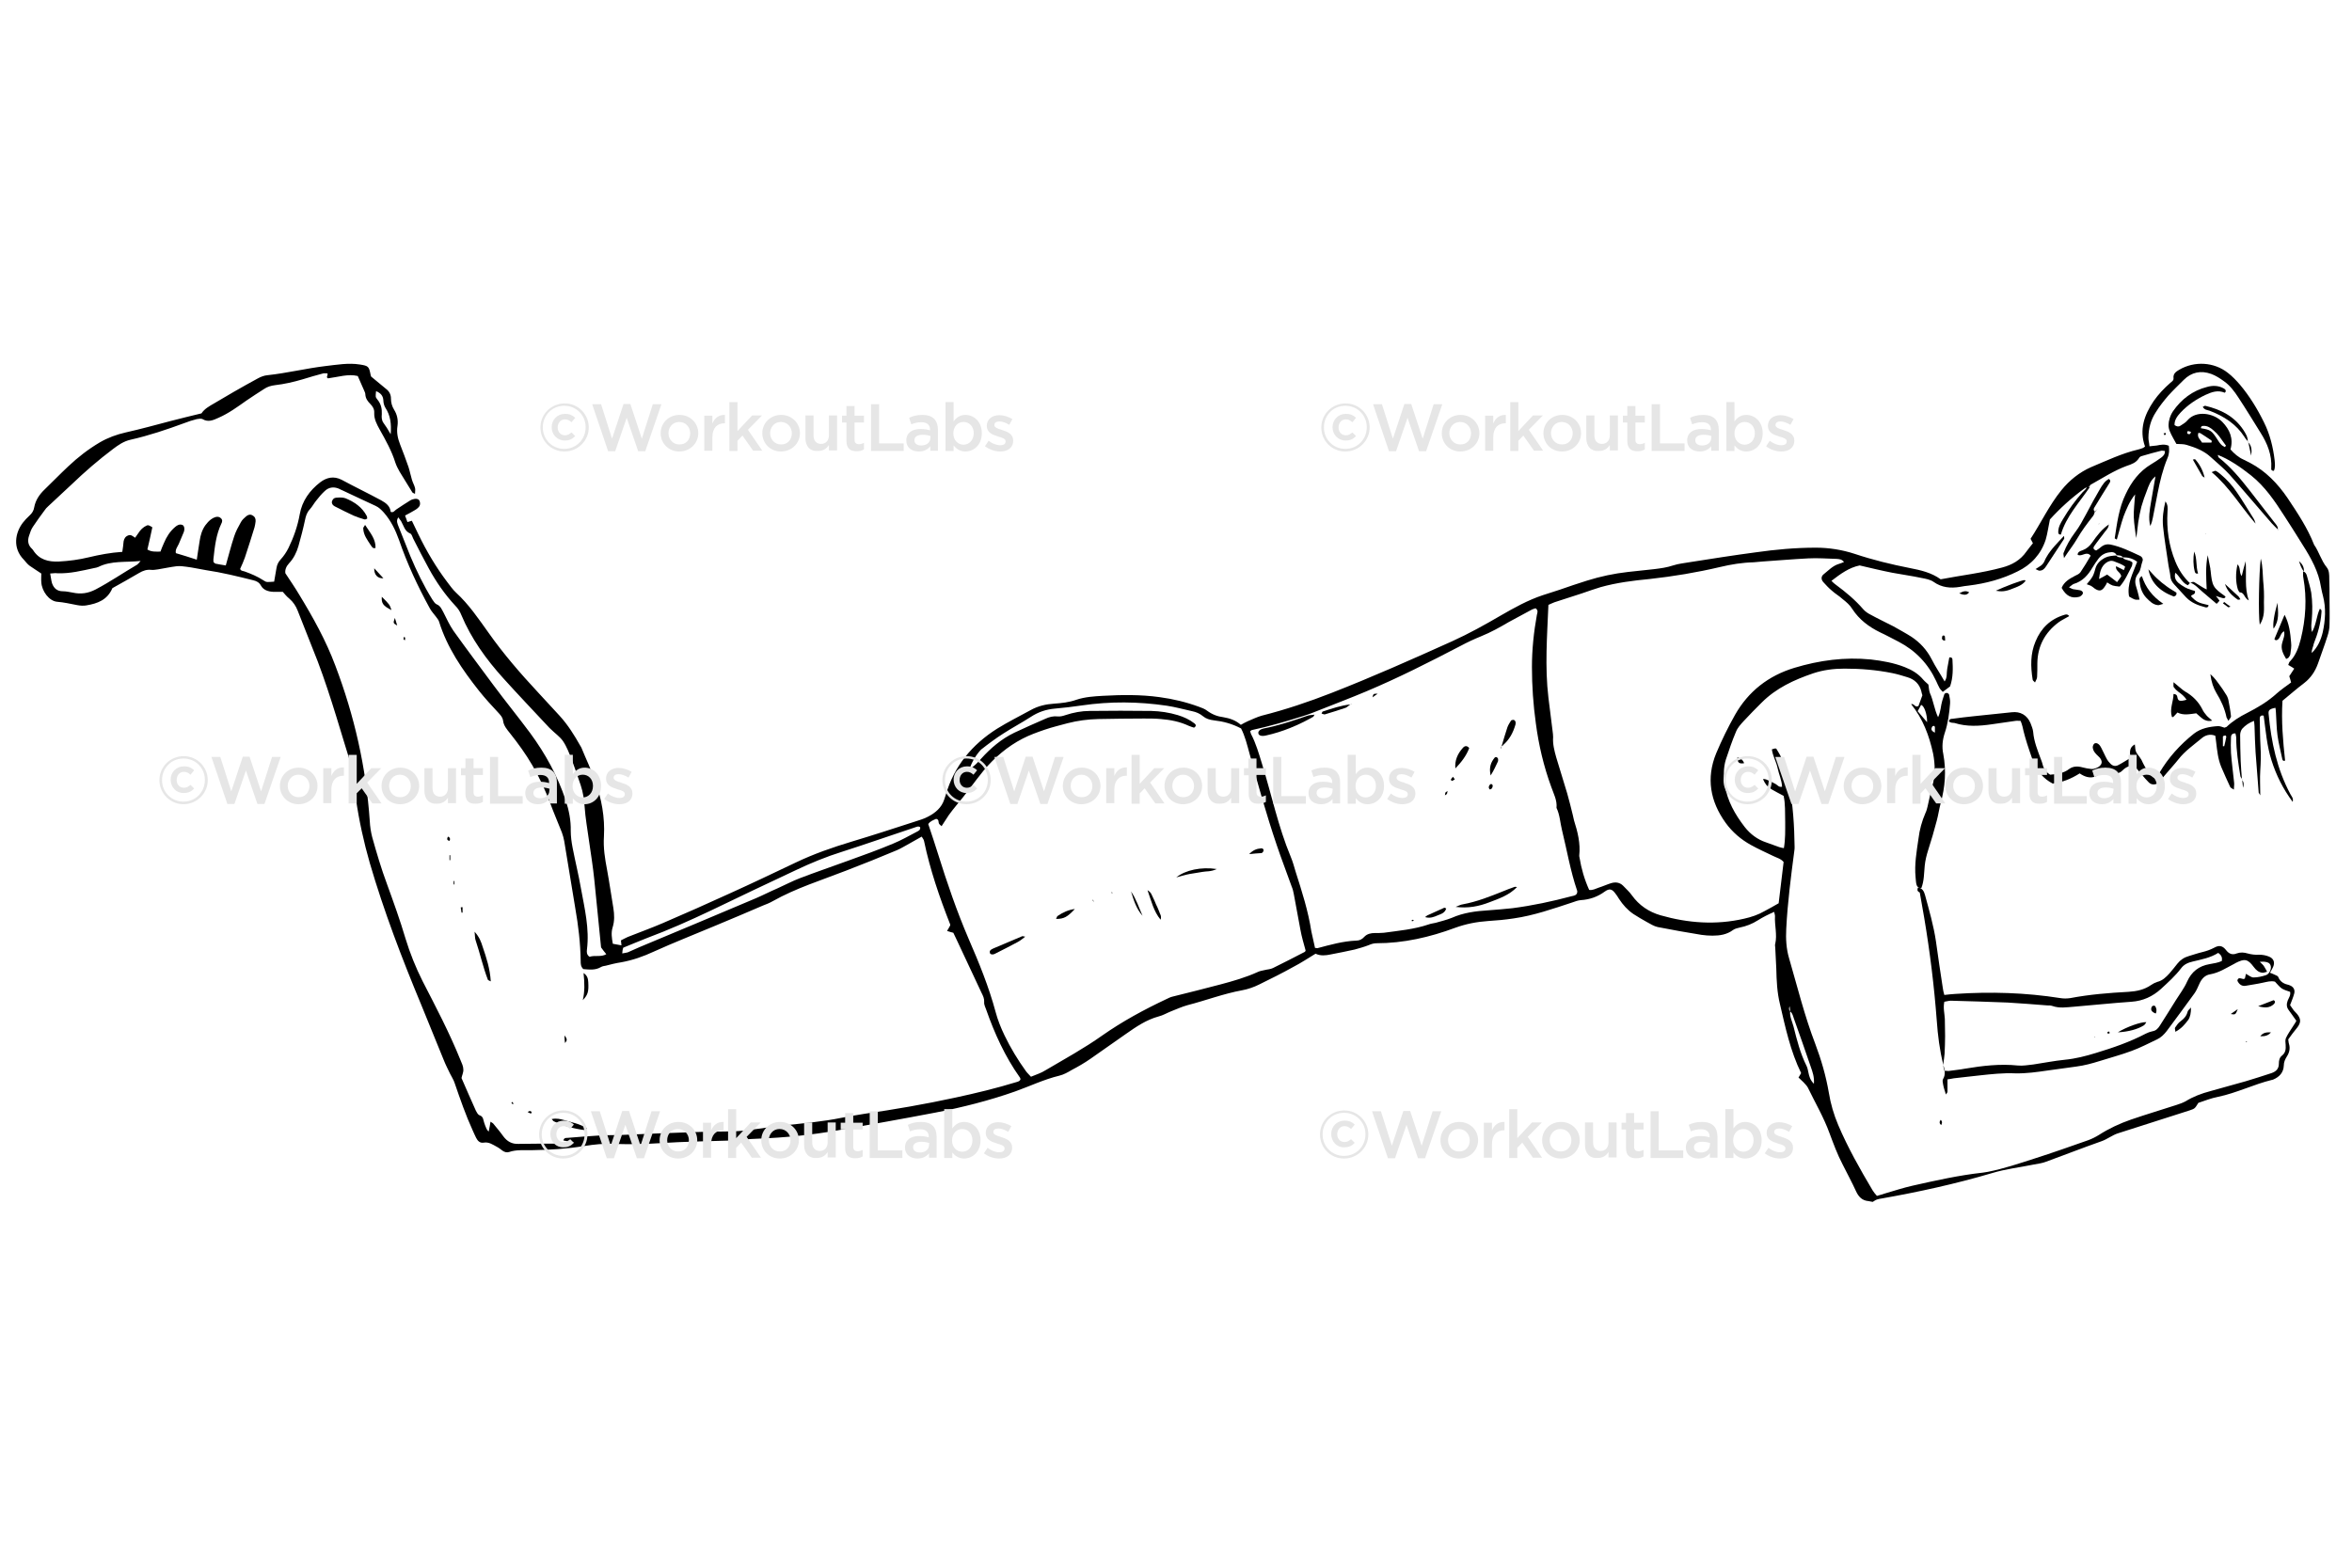 <?xml version="1.0" encoding="utf-8"?>
<!-- Generator: Adobe Illustrator 20.0.0, SVG Export Plug-In . SVG Version: 6.00 Build 0)  -->
<svg version="1.2" baseProfile="tiny" id="Layer_2" xmlns="http://www.w3.org/2000/svg" xmlns:xlink="http://www.w3.org/1999/xlink"
	 x="0px" y="0px" viewBox="0 0 900 600" xml:space="preserve">
<g>
	<path d="M733.9,339.7c1.7,0.2,2.3,1.4,2.7,2.8c1.6,5.9,3.3,11.7,4.2,17.8c0.8,5.9,1.7,11.8,2.6,17.7c0.1,0.9,0.3,1.7,0.6,2.8
		c1.5-0.2,2.9-0.3,4.2-0.4c13.5-0.9,26.9-0.5,40.2,1.6c1.2,0.2,2.5,0.2,3.8,0c7.4-1.4,14.8-2,22.3-2.4c3.1-0.2,6-0.8,8.6-2.6
		c0.7-0.5,1.5-0.9,2.4-1.2c2-0.5,3.3-1.8,4.6-3.2c1.1-1.3,2.1-2.5,3.1-3.8c1.1-1.4,2.6-2.4,4.4-2.9c1.7-0.5,3.4-1.1,5.1-1.5
		c1.6-0.4,3.1-0.9,4.6-1.7c1.8-1,3.1-0.8,4.4,0.8c1.2,1.6,2.5,2.1,4.2,1.4c1.4-0.5,2.8-0.4,4.1,0c1.5,0.4,2.9,0.6,4.5,0.5
		c1.2,0,2.5,0.2,3.7,0.7c1.8,0.7,2.4,2.2,1.6,4c-0.3,0.7-0.7,1.3-1.2,2.2c0.7,0.3,1.2,0.4,1.7,0.7c0.6,0.3,1.4,0.5,1.5,1
		c0.8,1.9,2.3,2.6,4.1,3c0.2,0.1,0.5,0.2,0.7,0.3c1.1,0.6,1.6,1.6,1.3,2.9c-0.4,1.5-1,2.9-1.6,4.5c0.4,0.6,0.9,1.3,1.4,2
		c0.4,0.5,0.9,0.9,1.3,1.4c1.5,1.9,1.5,3.2,0.1,5.1c-0.6,0.8-1.3,1.6-1.9,2.4c-0.5,0.7-1,1.4-1.6,2.2c0.1,0.6,0.1,1.2,0.3,1.8
		c0.5,1.7,0.1,3.3-0.8,4.7c-0.7,1.1-1.2,2.2-1.2,3.5c-0.1,2.7-1.7,4.4-4.1,5.4c-0.1,0-0.2,0.1-0.4,0.1c-7,1.7-13.5,5-20.7,6.5
		c-2.6,0.5-5.1,1.5-7.5,2.3c-1.4,2.3-1.4,2.2-3.4,2.9c-9.1,2.9-18.1,5.8-27.2,8.7c-2.3,0.7-4.2,2.3-6.5,3.1
		c-7.1,2.5-14,5.2-21.1,7.8c-1.5,0.6-3.2,0.8-4.8,1.1c-5.3,1.1-10.8,1.7-16,3.3c-13.9,4.1-28,7.2-42.2,9.7c-0.6,0.1-1.3,0.2-1.8,0.4
		c-0.6,0.2-1.1,0.6-1.6,0.9c-0.6-0.1-1.1-0.2-1.6-0.3c-2.4-0.2-3.8-1.6-4.8-3.8c-1.6-3.5-3.4-6.8-5.1-10.2c-2-3.8-3.5-7.9-5-11.9
		c-2.2-6.1-5.5-11.7-8.3-17.5c-0.4-0.8-1.1-1.4-1.7-2.1c-0.6-0.6-1.3-1.2-1.9-1.8c0.4-0.6,0.7-1.2,1-1.7c-4.1-8.4-6-17.4-8.1-26.4
		c-1.1-4.5-1.3-9-1.4-13.6c-0.1-2.7-0.3-5.3-0.4-8c0-0.5-0.2-1,0-1.5c0.8-3.5-0.3-7.1-0.1-10.6c0-0.5-0.2-0.9-0.3-1.6
		c-2.3,1-4.3,2-6.2,3.2c-2.2,1.4-4.5,2.3-7,2.8c-0.8,0.2-1.8,0.4-2.5,0.9c-2.4,1.8-5.1,2.2-7.9,2.2c-1.4,0-2.8-0.1-4.2-0.3
		c-5.6-0.9-11.2-1.9-16.8-3c-1.4-0.3-2.8-1.2-4.1-1.9c-1.8-1-3.5-2-5.2-3.1c-2.2-1.5-4-3.5-5.5-5.8c-0.5-0.8-0.9-1.5-1.5-2.2
		c-1.2-1.6-2.2-1.8-3.9-0.6c-2.7,2-5.8,3.1-9.2,3.3c-1.1,0.1-2.2,0.5-3.3,0.9c-7.3,2.4-14.7,5-22.4,6.1c-3.3,0.5-6.5,0.8-9.8,1
		c-4.3,0.3-8.5,1.1-12.6,2.6c-9.7,3.6-19.7,5.9-30.1,5.9c-1,0-2,0.3-2.9,0.7c-1.8,0.7-3.6,1.2-5.4,1.7c-3.1,0.7-6.2,1.3-9.3,1.9
		c-1.9,0.4-3.8,0.6-5.7-0.3c-2.8,1.7-5.5,3.5-8.4,5c-4.3,2.4-8.7,4.6-13.2,6.8c-2,1-4.3,1.8-6.5,2.2c-7.1,1.3-13.9,3.9-20.9,5.7
		c-2.2,0.6-4.3,1.6-6.4,2.4c-1.5,0.6-3,1.5-4.6,1.9c-4.8,1.3-8.7,4-12.7,6.8c-4.5,3.1-8.9,6.3-13.4,9.4c-2.3,1.6-4.7,3-7.2,4.3
		c-1.5,0.9-3.1,1.8-4.8,2.2c-5.8,1.4-11.2,4-16.8,6c-9.9,3.5-20.2,6.1-30.5,8.1c-12.5,2.4-25,4.6-37.4,6.8
		c-10.1,1.8-20.4,2.8-30.6,3.2c-3.4,0.1-6.8,0.5-10.2,0.7c-9,0.3-18,0.4-27,1c-6,0.4-11.9,0.5-17.9,0.3c-3.8-0.2-7.5,0.2-11.3,0.8
		c-6.6,1.1-13.4,1.5-20.1,1.6c-2.9,0.1-5.8-0.3-8.7,0.7c-0.9,0.3-1.8,0-2.5-0.5c-0.7-0.5-1.4-1.1-2.2-1.5c-1.5-0.8-3-1.9-4.9-1.6
		c-1.5,0.3-2.4-0.6-3-1.8c-0.4-0.9-0.9-1.8-1.3-2.8c-2.7-5.9-4.8-12-6.9-18.1c-0.4-1.3-1.2-2.5-1.8-3.7c-0.8-1.7-1.7-3.4-2.4-5.2
		c-2.9-7-5.7-14.1-8.6-21.1c-7.4-17.8-14.3-35.8-19.7-54.3c-2.3-8-4.1-16.2-5.3-24.5c-0.2-1.4-0.2-2.8-0.2-4.2
		c0.1-2.2-0.3-4.3-0.9-6.4c-4.4-14-8.3-28.2-13.5-42c-2.5-6.5-5.2-13-7.7-19.5c-0.7-1.8-1.7-3.3-3.2-4.6c-1-0.8-1.8-1.8-2.5-2.6
		c-1.4,0-2.5,0-3.7,0c-1.9-0.1-3.7-0.7-4.6-2.3c-0.7-1.3-1.7-1.8-2.9-2.1c-6-1.5-12.1-3-18.2-3.9c-2.5-0.4-5-1-7.5-1.3
		c-1.2-0.2-2.5-0.3-3.7-0.2c-2.4,0.3-4.7,0.8-7.1,1.2c-0.9,0.1-1.8,0.3-2.6,0.2c-1.7-0.2-3.2,0.3-4.7,1.2c-3.4,2-6.8,3.9-10.2,5.8
		c-1.9,4.5-5.7,5.9-10,6.6c-1.1,0.2-2.3,0.1-3.4-0.1c-2.6-0.5-5.2-1.1-7.8-1.3c-3-0.3-5.8-4-6-7.5c-0.1-1.1,0-2.3,0-3.3
		c-1.6-1.1-3.1-2-4.5-3c-0.8-0.6-1.4-1.4-2.1-2.2c-4.6-4.6-3.3-10.5-0.5-14.2c0.8-1,1.6-1.9,2.6-2.8c1-0.9,1.6-1.9,1.8-3.2
		c0.5-2.7,2-4.9,4-6.8c3-2.9,5.9-5.9,9-8.8c3.7-3.5,7.7-6.6,12.1-9.2c3.1-1.8,6.4-3,9.9-3.8c5.8-1.3,11.6-2.9,17.3-4.4
		c3.8-1,7.6-1.9,11.7-2.9c1.1-1.7,2.9-2.7,4.8-3.8c2.5-1.4,5-3,7.5-4.4c3.1-1.8,6.2-3.5,9.3-5.2c1.1-0.6,2.4-1.1,3.6-1.2
		c7.5-0.8,14.7-2.6,22.2-3.5c4.4-0.5,8.8-1.3,13.2-0.6c3.2,0.5,3.5,0.7,4.1,3.9c0.1,0.4,0.2,0.7,0.2,0.7c2.1,1.7,4,3.3,5.8,4.8
		c1.2,0.9,1.8,2.2,1.8,3.6c0,1.6,0.4,3,1.2,4.3c1.2,1.9,1.6,4,1.3,6.2c-0.4,2.5,0.1,4.8,1,7.1c1.1,2.8,2.2,5.7,3.2,8.6
		c0.5,1.5,0.8,3.2,1.3,4.8c0.3,1.1,0.9,2.1,1.2,3.2c0.2,0.7,0,1.4,0,2.3c-0.6-0.3-1-0.4-1.1-0.7c-1.6-2.6-3.2-5.2-4.8-7.8
		c-0.6-1.1-1.2-2.2-1.6-3.4c-1.4-4.5-3.7-8.6-6-12.7c-1.1-2-2.2-4-2.1-6.4c0.1-1.4-0.6-2.5-1.5-3.4c-1-1-1.8-2.1-1.9-3.6
		c0-0.5-0.2-1-0.4-1.4c-0.8-1.8-1.6-3.7-2.5-5.7c-3.7-0.9-7.5,0.4-11.4,0.9c-0.9-0.5,0.1-1.1-0.2-1.9c-0.5,0-1.1-0.1-1.6,0
		c-2.7,0.7-5.4,1.5-8,2.3c-3.4,1-6.9,1.8-10.4,2.2c-1.6,0.2-3,0.6-4.3,1.5c-2.2,1.4-4.5,2.9-6.7,4.4c-3.4,2.4-6.8,4.9-10.7,6.6
		c-2,0.9-3.9,1.8-6.1,0.5c-0.5-0.3-1.5-0.1-2.2,0c-1.6,0.4-3.2,0.9-4.7,1.5c-6.8,2.5-13.6,4.8-20.7,6.4c-2.6,0.6-4.6,2-6.6,3.5
		c-5.6,4.2-10.9,8.8-15.9,13.6c-2.9,2.8-6,5.5-8.9,8.3c-0.6,0.5-1.1,1.1-1.5,1.7c-1.5,2-3,4.1-4.4,6.2c-0.7,1-1.1,2.3-1.5,3.5
		c-0.6,1.8-0.4,3.5,1.1,4.9c0.2,0.2,0.4,0.4,0.5,0.6c2.3,3.6,5.8,4.5,9.9,4.3c3.8-0.2,7.6-0.7,11.3-1.6c4.2-1,8.4-1.8,12.9-2.1
		c0.1-0.7,0.2-1.4,0.3-2.1c0.1-0.6,0.1-1.3,0.2-1.9c0.2-1.1,0.7-1.9,1.8-2.3c1-0.4,1.7,0.3,2.6,0.9c0.4-0.6,0.8-1.1,1.2-1.7
		c0.8-1.3,1.9-2.4,3.3-3c0.5-0.2,0.8-0.1,2.1,0.7c-0.6,2.8-1.2,5.6-1.9,8.5c1.6,1,3.2,0.8,5,0.8c0.4-1.1,0.8-2.1,1.3-3.2
		c1-2.4,2.3-4.5,4.3-6.2c0.8-0.7,1.7-1.2,2.8-0.8c0.7,0.3,1,1.5,0.5,2.8c-0.6,1.5-1.3,3-1.9,4.5c-0.5,1.1-1.4,2.1-1.1,3.5
		c2.7,0.8,5.3,1.6,8,2.5c0.4-2.5,0.7-4.9,1.1-7.2c0.3-2.1,0.9-4.2,2.2-6c0.6-0.8,1.3-1.6,2.1-2.2c0.5-0.4,1.1-0.7,1.7-0.9
		c0.7-0.2,1.5-0.2,2.1,0.4c0.7,0.6,0.6,1.4,0.2,2.1c-2,4.2-2.5,8.7-3,13.3c-0.1,0.5,0,1,0,1.4c0.3,0.3,0.5,0.5,0.7,0.6
		c1.4,0.3,2.7,0.5,4,0.7c1.1-3.8,2-7.5,3.2-11.1c0.6-1.9,1.6-3.7,2.6-5.5c0.5-0.9,1.3-1.6,2-2.2c0.7-0.6,1.6-0.9,2.5-0.3
		c0.9,0.5,1.2,1.3,1.1,2.3c-0.1,0.7-0.2,1.5-0.4,2.2c-1.2,3.9-2.4,7.7-3.7,11.6c-0.5,1.4-1.1,2.8-1.8,4.3c0.2,0.8,1.1,0.8,1.7,1
		c2.5,0.9,4.9,1.9,7.2,3.4c1.2,0.8,1.3,0.7,4.1,0.5c0.3-1.7,0.6-3.4,0.9-5.2c0.2-1.3,0.7-2.3,1.6-3.3c1.2-1.3,2.2-2.8,3-4.4
		c2-4.1,3.5-8.4,4.3-12.9c0.9-5.1,3.8-9.1,7.8-12.2c2.5-1.9,5.2-2.5,8.2-1c5,2.7,10.2,5.2,15.2,7.9c1.8,1,3.4,2.2,3.6,4.4
		c1.1,0.4,1.5-0.5,2.1-0.9c1.8-1.2,3.6-2.4,5.4-3.5c0.5-0.3,1.2-0.5,1.8-0.6c0.8-0.1,1.6,0.2,1.8,1c0.2,0.5,0.2,1.3-0.1,1.8
		c-0.4,0.6-1,1.1-1.7,1.5c-1.2,0.7-2.4,1.4-3.8,2.1c0.4,1,0.6,1.7,0.9,2.5c0.6-0.2,1.1-0.3,1.7-0.5c0.9,1.8,1.7,3.5,2.5,5.2
		c3.1,6.4,6.7,12.5,11,18.2c1.1,1.4,2.1,2.9,3.4,4.1c4.9,4.5,8.6,10,12.4,15.3c5.7,8.1,12.2,15.6,18.9,22.8c2.8,3,5.5,6,8.3,9
		c3.2,3.5,5.7,7.5,8,11.6c0.1,0.2,0.3,0.4,0.4,0.7c1.7,4.2,3.7,8.3,5.2,12.6c2.5,6.9,3.8,14,3.4,21.3c-0.3,4.4,0.4,8.6,1.2,12.8
		c0.9,4.9,1.6,9.8,2.4,14.6c0.4,2.5,0.5,5-0.3,7.5c-0.6,2-0.3,4,0.1,6.2c1.1,0.2,2.2,0.4,3.3,0.6c-0.1-0.7-0.1-1.2-0.2-1.9
		c0.8-0.4,1.7-0.9,2.6-1.3c4.5-1.8,9-3.4,13.4-5.3c8.6-3.7,17.2-7.5,25.7-11.4c8.4-3.8,16.8-7.8,25.2-11.8c6.9-3.3,14.1-5.8,21.4-8
		c8-2.4,16-5,24-7.6c1.8-0.6,3.7-1.1,5.3-2c2.7-1.4,5.1-3.4,6.1-6.5c0.2-0.6,0.4-1.2,0.6-1.8c3.2-11,10-19.2,19.6-25.3
		c4.2-2.6,8.6-4.8,13-7.2c2.7-1.5,5.7-2.2,8.8-2.4c2.9-0.2,5.8-0.5,8.6-1.5c3.3-1.1,6.7-1.3,10.1-1.5c7.2-0.4,14.5-0.5,21.7,0.5
		c5.2,0.7,10.2,1.9,15.1,3.7c1.1,0.4,2.2,0.8,3.1,1.5c1.9,1.4,3.9,2.2,6.3,2.5c2.4,0.4,4.7,1.2,6.6,2.9c0.9-0.5,1.8-1,2.7-1.4
		c1.7-0.7,3.5-1.6,5.3-2.1c9.1-2.3,18-5.3,26.7-8.7c15.6-6.1,30.9-12.9,46.2-19.8c6.4-2.9,12.5-6.3,18.5-9.8
		c5.2-3,10.4-5.9,16.1-7.8c2.2-0.7,4.4-1.4,6.5-2.1c3.5-1.2,6.9-2.4,10.5-3.5c5.1-1.6,10.3-2.7,15.6-3.3c3.4-0.4,6.8-0.7,10.2-1.1
		c2.4-0.3,4.7-0.6,7.1-1.4c2.1-0.7,4.5-0.9,6.7-1.3c8.3-1.3,16.5-2.6,24.8-3.7c7.7-1.1,15.4-1.8,23.1-1.8c5.1,0,10.1,0.8,15,2.4
		c6.9,2.3,13.9,4,21,5.4c4.1,0.8,8.2,1.7,11.8,4.3c7.8-1.5,15.8-2.4,23.5-4.5c3.8-1,7-2.8,9.3-6.1c0.8-1.1,1.7-2.2,2.5-3.2
		c-0.4-0.7-0.6-1.1-0.9-1.7c4-6.1,7.1-12.8,11.8-18.6c3.1-3.8,6.8-6.8,11.3-8.8c6-2.5,11.8-5.3,18.2-6.8c0.6-0.1,1.2-0.4,1.8-0.6
		c0.2-0.1,0.4-0.3,0.7-0.5c-2.3-6.4-0.3-12.1,3.3-17.4c1.8-2.6,4-4.9,6.4-7c0.6-0.5,1.3-0.9,1.2-1.8c-0.2-1.7,1-2.5,2.2-3.2
		c5.8-3.4,13.3-3,18.6,1.2c1.7,1.3,3.2,2.9,4.6,4.5c3.7,4.4,6.7,9.3,9.2,14.4c2.3,4.6,3.5,9.5,4.1,14.6c0.1,1.3,0.3,2.7-0.3,4
		c-0.9,0-1.1-0.5-1-1c0.3-5.1-1.5-9.5-4.1-13.6c-2.8-4.5-5.6-9.1-8.5-13.5c-1.5-2.3-3.2-4.6-5.5-6.2c-1.5-1.1-3.2-2.2-4.9-2.8
		c-3.9-1.4-7.5-0.7-10.5,2.3c-2,2-4,3.9-5.9,6c-1.7,2-3.4,4.1-4.8,6.4c-1.9,2.9-2.8,6.2-2.8,9.8c0,1,0.3,1.9,0.4,3.2
		c1.1-0.1,1.9-0.2,2.8-0.3c1.5-0.3,3-0.6,4.6,0.1c0.2,1.6,0.2,3.1-0.5,4.7c-1.8,4.3-2.9,8.9-3.8,13.5c-0.6,3.1-1.2,6.2-1.8,9.3
		c-0.2,1.1-0.5,2.2-1,3.2c-0.8-3.1-0.2-6.2,0.3-9.2c0.5-3.1,1.1-6.2,1.7-9.8c-2.1,1.7-2.6,3.7-3.3,5.5c-0.8,2-1.5,4-2.1,6.1
		c-0.5,2-0.9,4-1.2,6c-0.3,2-0.4,4-0.8,6c-0.3-2.6-0.8-5.3-0.9-7.9c-0.1-2.8,0.3-5.5,0.5-8.8c-2.2,2.8-3.3,5.6-4.4,8.4
		c-1,2.9-1.7,5.8-2.6,8.9c-0.3-0.2-0.8-0.4-0.8-0.5c0.9-5.8,1.6-11.6,4.2-16.9c2.2-4.7,5.2-8.7,9.7-11.4c1.3-0.8,2.6-1.6,3.8-2.5
		c0.8-0.6,1.6-1.3,1.5-2.6c-0.5,0-1-0.2-1.4-0.1c-2.5,0.6-4.9,1.3-7.3,2c-0.5,0.1-1,0.4-1.2,0.8c-1.1,1.8-2.9,2.4-4.7,3
		c-4.9,1.8-9.3,4.7-13.8,7.2c-0.2,0.1-0.3,0.4-0.4,0.6l0.1-0.1c-0.8,0.4-1.7,0.6-2.3,1.1c-4.8,3.5-9.2,7.5-13,11.7
		c-0.6,2.8-0.9,5.3-1.6,7.7c-1.8,5.6-5.6,9.7-10.8,12.2c-5.8,2.9-12.1,4.6-18.6,5.4c-1.1,0.1-2.3,0.3-3.4,0.5
		c-3.6,0.6-7,0.3-10.1-1.9c-1.3-0.9-3-1.2-4.6-1.5c-3.7-0.8-7.5-1.3-11.2-2c-4.1-0.8-8.2-1.8-12.5-2.8c-4,0.8-7.3,3.2-10.8,5.9
		c0.6,0.6,1.1,1.1,1.7,1.5c3.8,2.8,7.4,5.8,10.5,9.4c0.7,0.8,1.7,1.5,2.7,2c2.9,1.6,5.9,3,8.8,4.5c2.3,1.3,4.7,2.6,6.9,4
		c3.3,2.2,5.9,5,7.8,8.7c1.4,2.8,3.2,5.4,4.9,8.4c1.1-1.5,0.7-3.2,1-4.8c0.3-1.5,0.5-2.9,0.8-4.4c0.8-0.1,1.2,0.2,1.2,0.8
		c0.2,3.4,0.3,6.8-0.9,10.3c-0.8,0.6-1.7,1.3-2.8,2.1c-0.4-0.5-0.9-0.9-1.2-1.4c-0.5-0.9-0.9-1.8-1.3-2.7
		c-3.1-6.7-7.9-11.7-14.4-15.1c-2.4-1.2-4.7-2.5-7.1-3.6c-4.3-2.1-8-4.9-10.6-8.9c-0.9-1.5-2.3-2.7-3.7-3.8
		c-1.3-1.2-2.9-2.1-4.2-3.3c-1.2-1-2.2-2.1-3.2-3.2c-0.9-1-0.9-2.2,0.1-3c1.9-1.5,3.5-3.3,5.9-4c0.6-0.2,1.2-0.4,1.9-0.7
		c-0.8-1.1-1.8-1.1-2.7-1.2c-3.7-0.1-7.4-0.4-11-0.2c-5.8,0.3-11.6,0.8-17.5,1.2c-1.1,0.1-2.3,0.2-3.4,0.3
		c-4.3,0.1-8.6,0.8-12.8,1.8c-8.9,2.1-17.9,3.6-27,4.6c-6.3,0.6-12.6,1.4-18.7,3.1c-2.4,0.7-4.8,1.6-7.2,2.4
		c-3.5,1.1-7,2.3-10.5,3.4c-0.8,0.3-1.6,0.7-2.3,1c-0.5,12-1.4,23.7,0,35.5c0.5,4.3,1.1,8.5,1.6,12.8c0.1,0.8,0.2,1.5,0.2,2.3
		c-0.2,2.7,0.5,5.3,1.2,7.8c1.4,4.6,2.8,9.2,4.2,13.8c0.8,2.7,1.4,5.4,2.1,8.1c0.2,0.7,0.3,1.5,0.5,2.2c1.4,4.4,2.5,8.8,2,13.4
		c0,0.2,0,0.5,0.1,0.8c0.7,4.3,1.9,8.4,3.7,12.4c1.4,0.2,2.5-0.5,3.7-0.9c1.6-0.5,3.1-1.2,4.7-1.7c1.7-0.5,3.3-0.3,4.6,1
		c1.1,1.2,2.4,2.3,3.3,3.6c2.8,3.9,6.5,6.4,11,7.7c10.5,3,21.2,3.8,32,1.3c2.7-0.6,5.4-1.5,7.8-2.9c1.8-1,3.6-1.9,5.4-3
		c0.6-5.3,1.3-10.5,1.9-15.8c-1.1-1.3-2.6-1.6-4-2.3c-2.9-1.4-5.8-2.7-8.5-4.2c-3.8-2.1-7.1-4.9-9.7-8.5c-5.9-8.2-7.5-17.1-3.6-26.6
		c2.1-5,4.5-9.9,7.2-14.7c5.1-9,12.8-15,22.7-18c9.6-2.9,19.3-4.2,29.3-3.2c4.4,0.5,8.8,1.3,12.9,2.9c2.8,1.1,5.2,2.5,7.2,4.9
		c0.6,0.7,1.3,1.2,1.9,1.8c0.2,1.1,0.2,2.3,0.6,3.3c1.3,2.8,1.6,6,3.1,9.2c1.1-2.3,1-4.4,1.6-6.3c0.3-0.8,0.5-1.7,0.8-2.5
		c0.1-0.3,0.6-0.5,0.9-0.5c0.3,0,0.8,0.3,0.9,0.6c0.2,1.1,0.5,2.2,0.4,3.4c-0.3,3.8-0.8,7.6-2,11.2c-0.9,2.7-1.2,5.4-0.6,8.2
		c1.2,6.4,0.7,12.6-1,18.8c-0.6,2.2-0.9,4.5-1.5,6.7c-1,3.8-2.1,7.6-3.3,11.3c-0.6,1.9-1.1,3.9-1.3,5.9c-0.3,2.9-0.2,5.8-1.3,8.6
		c-1.1,0-1.7-0.6-1.9-1.5c-0.2-0.9-0.2-1.8-0.3-2.6c-0.5-5,0.4-9.9,1.1-14.8c0.4-3.4,1.3-6.7,2.7-9.9c0.4-0.8,0.6-1.7,0.8-2.5
		c0.6-2.6,1.1-5.2,1.8-7.8c1.2-4.1,1.1-8.2,0.3-12.4c-1.5-6.9-3.9-13.3-8.4-18.9c1.1-0.4,1.5,1.5,2.8,0.7c0.5-1.3,1-2.7,1.5-4.1
		c-0.2-0.6-0.3-1-0.4-1.5c-0.7-2.8-2.6-4.6-5.3-5.4c-1.9-0.6-3.9-1.2-5.9-1.6c-6-1.2-12-1.7-18.2-1.7c-4.1,0-8.1,0.5-12,1.8
		c-7.3,2.5-14.1,5.6-19.7,11.2c-2.3,2.3-4.7,4.7-6.9,7.1c-1.1,1.2-2.3,2.5-2.9,4c-1.5,3.5-2.7,7.1-3.9,10.7c-1,3.2-0.9,6.5-0.4,9.8
		c1,6.1,3.9,11.2,7.6,16c2.2,2.8,4.9,4.8,8.2,5.9c1.7,0.6,3.3,1.2,5,1.8c0.6,0.2,1.1,0.3,1.8,0.4c0.6-3.5,0.5-6.8,0.5-10.1
		c-0.1-3.4,0.1-6.8-0.6-9.9c-1.8-1-3.3-1.7-4.6-2.5c-1.8-1.2-2.3-1.8-3.3-3.9c1-0.2,1.7,0.4,2.5,0.7c0.8,0.3,1.6,0.8,2.4,1.2
		c0.7,0.4,1.2,1.3,2.4,1c-0.1-2.5-1.2-4.7-1.7-7.1c-0.5-2.5-1.9-4.7-2.2-7.2c1.3-0.4,1.5-0.5,1.8-0.1c0.6,1.1,1.4,2.2,1.8,3.3
		c1.1,3.4,2.3,6.7,3,10.2c1.5,7.9,2,15.9,2.1,23.9c0,0.5,0,1-0.1,1.5c-1.3,9.9-2.6,19.9-3.1,29.9c-0.2,3.8,0,7.6,1.1,11.3
		c3.2,11,5.9,22,10,32.7c2.3,6.1,4.1,12.3,5.2,18.7c0.7,4.3,1.9,8.4,3.6,12.4c3.7,8.7,8.3,16.8,13.1,24.9c0.4,0.7,1,1.4,1.7,2.2
		c1.2-0.3,2.3-0.7,3.3-1c3.4-1,6.8-2.1,10.3-2.9c8.9-2,17.8-4,26.9-5c0.6-0.1,1.2-0.2,1.9-0.3c6.1-1.2,12-3.2,17.9-5.1
		c6.9-2.2,13.7-4.6,20.5-7c1.4-0.5,2.8-1.2,4.1-2c3.9-2.5,8-4.4,12.3-5.9c5.8-2,11.6-3.7,17.4-5.6c1.2-0.4,2.4-0.8,3.5-1.4
		c2.9-1.8,6.1-3,9.5-3.9c4.5-1.3,9.1-2.5,13.6-3.8c3.3-1,6.5-2,9.8-3.1c1.7-0.6,2.8-1.6,2.8-3.6c0-1.2,0.2-2.3,1.2-3.1
		c1.4-1.1,1.5-2.5,1.4-4.1c-0.1-0.9-0.2-1.9,0.1-2.6c0.8-1.7,1.9-3.2,2.9-4.8c0.4-0.6,0.8-1.2,1.1-1.8c-1.1-1.5-2-2.9-3-4.2
		c-0.8-1.1-0.8-2.3-0.3-3.6c0.4-1,1.2-2,0.9-3.3c-1.1-0.4-2.3-0.7-3.2-1.3c-1-0.7-1.8-1.8-2.6-2.6c-1.6-0.4-3.1,0.1-4.6,0.4
		c-2.2,0.5-4.5,0.8-6.7,1.2c-1.4,0.2-2.4-0.6-3-1.8c-0.2-0.4,0.2-1.1,0.7-1.1c0.5,0,1,0.2,1.5,0.3c0.2,0,0.4-0.1,0.6-0.2
		c0.1-0.6,0.3-1.1,0.4-1.8c1.1,0.6,2,1.4,2.9,1.4c1.6,0,3.3-0.4,4.8-0.9c1.2-0.4,2.1-2.2,1.8-3.5c-0.3-1.2-1.3-1.5-2.3-1.6
		c-0.5-0.1-0.9,0-1.9,0c0.8,0.8,1.3,1.2,1.6,1.7c0.4,0.6,0.7,1.2,1.2,2.1c-0.8,0.2-1.2,0.4-1.7,0.4c-1.5-0.1-2.5-1-3.4-2.2
		c-2.3-3.1-3.5-3.3-7-1.5c-0.2,0.1-0.4,0.3-0.7,0.4c-2.9,1.5-5.6,3.3-9,3.9c-2,0.3-3.3,1.8-4.1,3.6c-0.6,1.3-1.1,2.6-1.9,3.7
		c-3.5,4.8-7,9.6-10.6,14.4c-1,1.3-2.2,2.5-3.7,3.2c-3.2,1.5-6.4,3.2-9.7,4.4c-4,1.5-8.2,2.6-12.3,3.9c-2.9,0.9-5.8,1.7-8.9,2.1
		c-3.6,0.5-7.3,1-10.9,1.5c-4.1,0.6-8.3,1.2-12.5,1.1c-4.6-0.2-9.1,0.3-13.7,0.8c-3.3,0.4-6.6,0.7-9.8,1.1c-0.7,0.1-1.4,0.3-2.4,0.4
		c0,1.7,0,3.2,0,4.7c0,0.3-0.2,0.5-0.6,1.1c-0.5-1.6-0.9-2.8-1.1-4c-0.1-0.6-0.3-1.4,0-1.9c1.1-1.8,0.6-3.7,0.1-5.5
		c-1.4-5.6-2.1-11.2-2.5-16.9c-1-13.2-2.6-26.2-4.8-39.3c-0.5-3.2-1.2-6.5-1.7-9.7C733.4,341,733.7,340.4,733.9,339.7z M685,387.1
		c0-0.6-0.1-1.1-0.2-2C684.4,386.1,684.6,386.6,685,387.1c-0.2,2,0.8,3.9,1.3,5.8c1.3,5.2,2.6,10.3,5,15.1c0.4,0.8,0.5,1.7,0.7,2.5
		c0.3,1.5,0.7,2.9,2.1,4.3c0.2-2.6-0.5-4.5-1.2-6.5c-2.1-6.1-4.2-12.2-6.4-18.3C686.1,389,686,387.8,685,387.1z M223.2,370.9
		c-1-1-1-2-1-3.1c-0.1-6.9-0.9-13.6-2.1-20.4c-1.4-8.5-2.8-17-4.2-25.5c-0.2-1.1-0.5-2.2-0.9-3.3c-1.5-3.8-3.1-7.5-4.5-11.3
		c-1.9-5-4.1-9.8-6.8-14.4c-2.5-4.3-5.4-8.3-8.5-12.2c-1.2-1.5-2.5-3-2.7-4.9c-0.2-1.3-0.9-2-1.7-2.9c-2.6-2.8-5.2-5.6-7.5-8.5
		c-6.4-8.1-12.2-16.5-15.3-26.5c-0.2-0.7-0.8-1.3-1.2-1.9c-0.8-1.1-1.8-2.1-2.4-3.3c-4.6-8.4-8.6-17-11.7-26
		c-1.4-3.9-3.1-7.4-5.8-10.5c-1-1.1-1.9-2-3.2-2.6c-4.2-1.9-8.3-3.9-12.4-5.8c-0.6-0.3-1.2-0.5-1.7-0.8c-2-0.8-3.8-0.5-5.3,0.9
		c-1.2,1.1-2.3,2.4-3.3,3.7c-0.9,1.1-1.5,2.3-2.5,3.4c-1.1,1.2-1.5,2.6-1.8,4.1c-0.7,3.3-1.6,6.7-2.5,9.9c-0.7,2.4-1.8,4.7-3.6,6.6
		c-1.1,1.2-1.6,2.5-1.4,3.8c1.9,2.9,3.7,5.5,5.3,8.2c5.3,8.7,10.2,17.5,13.8,27.1c7.3,19.2,11.8,39,13.2,59.6c0.1,2,0.4,4,0.9,6
		c1.7,6.1,3.5,12.2,5.7,18.1c2.5,6.9,5,13.8,7.1,20.9c1.7,5.6,3.9,11,6.5,16.2c5.1,9.9,10.3,19.8,14.5,30.2c0.5,1.2,1.1,2.4,1.1,3.6
		c0.1,1.1-0.5,2.2-0.7,3.3c1.8,4.1,3.6,8.3,5.5,12.5c0.3,0.6,0.8,1.5,1.3,1.7c1,0.3,1.4,0.9,1.6,1.9c0.2,0.7,0.4,1.5,0.7,2.2
		c0.3,0.7,0.5,1.5,1.3,2.2c0.3-1.4,0.5-2.5,0.7-3.8c0.5,0.4,0.9,0.5,1.1,0.8c1.3,1.6,2.6,3.1,3.8,4.8c1.5,2,3.3,3,5.8,2.9
		c5.5-0.1,10.9-0.1,16.4-0.1c1.4,0,2.7-0.2,5-0.4c-2-0.4-3.1-0.6-4.2-0.8c0.2-1,0.9-1,1.5-1c4-0.3,8.1-0.7,12.1-0.9
		c2.7-0.2,5.3-0.1,8-0.2c9.4-0.4,18.8-0.8,28.1-1.1c5.2-0.2,10.4-0.2,15.6-0.3c2.4-0.1,4.8-0.4,7.2-0.7c4-0.5,8-1.2,12.1-1.6
		c7.3-0.8,14.6-1.4,21.9-2.9c2.9-0.6,5.7-1,8.6-1.5c11.7-1.7,23.3-3.7,34.8-6.2c7.9-1.7,15.8-3.6,23.6-6c0.6-0.2,1.2-0.3,1.4-1.1
		c-0.1-0.2-0.1-0.5-0.3-0.7c-5.6-7.9-9.6-16.7-12.8-25.8c-0.3-0.9-0.9-2-0.8-2.9c0.1-1.4-0.4-2.4-1-3.6c-3.2-6.9-6.5-13.8-9.7-20.7
		c-0.4-0.8-0.8-1.6-1.1-2.3c-0.8-0.2-1.5-0.4-2.4-0.7c0.5-0.8,0.8-1.4,1.2-2.1c0-0.2,0-0.3,0-0.4c-4.1-10.4-7.7-20.9-10-31.9
		c-0.1-0.6-0.5-1-0.9-1.7c-2,1.1-3.7,2.1-5.5,3.1c-1.3,0.7-2.6,1.5-4,2.1c-6.4,2.7-12.9,5.3-19.4,7.8c-9.5,3.7-19.2,6.7-28.1,11.7
		c-1.2,0.7-2.5,1.2-3.8,1.7c-6.1,2.6-12.1,5.2-18.2,7.7c-7.8,3.3-15.8,6.4-23.5,9.9c-4.1,1.9-8.1,3.3-12.5,4.1c-2,0.3-4,0.8-5.9,1.3
		c-0.6,0.1-1.3,0.2-1.8,0.5C227.8,371.4,225.6,371.1,223.2,370.9z M370.8,294.6c1.9-1.3,3.3-2.7,4.6-4.2c3.7-4.1,7.8-7.6,12.8-10
		c3.9-1.8,7.8-3.6,11.8-5.3c1.5-0.7,3.1-1.1,4.8-0.9c1,0.1,2-0.2,2.9-0.5c3-1,6.2-1.6,9.3-1.6c7.9-0.1,15.7-0.1,23.6,0
		c3.4,0.1,6.8,0.6,10.1,1.6c2.3,0.7,4.5,1.7,6.4,3.2c0.5,0.4,0.8,1-0.2,1.6c-0.6-0.2-1.3-0.4-2-0.7c-3.4-1.6-7-2.3-10.7-2.6
		c-2.1-0.2-4.3-0.2-6.5-0.2c-5.8,0-11.7,0.1-17.5,0.2c-3.9,0.1-7.8,0.6-11.7,1.6c-2.9,0.8-5.9,1.5-8.8,2.5c-2.9,1-5.7,2-8.4,3.4
		c-5.8,3-10.7,7.2-14.9,12.2c-3.6,4.4-6.8,9.1-10.5,13.4c-1,1.2-1.9,2.4-2.8,3.6c-0.9,1.3-1.7,2.7-2.8,4.3c-0.4-0.4-0.8-0.6-1-1
		c-0.3-0.6,0.1-1.6-1.1-1.8c-1.1,0.5-2.3,0.9-3,2c1.3,3.9,2.6,7.7,3.8,11.6c3.4,10.9,7.1,21.7,11.6,32.2c4,9.2,7.8,18.5,10.4,28.2
		c0.8,3,2,6,3.4,8.9c2.3,4.8,5.1,9.4,8.2,13.7c0.5,0.7,1.2,1.3,1.9,2.1c1.9-0.8,3.9-1.4,5.6-2.5c7.3-4.3,14.8-8.4,21.7-13.3
		c7.7-5.4,16-9.9,24.5-13.9c0.8-0.4,1.6-0.8,2.5-1c6-1.5,12.1-3,18.1-4.6c4.9-1.3,9.8-2.7,14.4-4.8c0.8-0.4,1.7-0.5,2.5-0.7
		c1.1-0.3,2.3-0.3,3.3-0.8c4.1-2,8.1-4.1,12.2-6.2c0.1,0,0.1-0.2,0.3-0.5c-0.7-2.6-1.5-5.2-2-8c-0.9-4.5-1.6-9-2.5-13.5
		c-0.2-1-0.4-2-0.8-2.9c-1.9-5.4-4-10.7-5.8-16.1c-3.9-11.5-7.2-23.3-10.4-35c-0.9-3.3-1.7-6.6-3.2-9.5c-3.4-1.8-6.8-2.7-10.4-3.1
		c-1.6-0.2-3-0.6-4.2-1.6c-1.2-1-2.6-1.6-4.1-1.9c-3.2-0.7-6.4-1.6-9.7-2.1c-10.9-1.6-21.7-1.7-32.6-0.1c-3.4,0.5-6.8,0.9-10.2,1.2
		c-3.4,0.3-6.4,1.3-9.3,3.2c-3.4,2.2-7,4.1-10.4,6.3c-3,1.9-5.8,4-8.6,6.2C373.6,288.8,372.1,291.2,370.8,294.6z M503.2,362.8
		c0.5,0,0.7,0.1,0.9,0.1c4.9-1.3,9.8-2.7,14.9-2.9c1.2,0,2.2-0.5,3-1.4c1.1-1.2,2.6-1.5,4.1-1.5c1.1,0,2.3,0,3.4-0.1
		c5.8-0.8,11.6-1.3,17.2-3.2c0.8-0.3,1.7-0.4,2.6-0.6c2.1-0.6,4.2-1.1,6.2-1.9c4.5-2,9.2-2.6,14.1-2.9c3-0.2,6.1-0.5,9.1-0.8
		c7.7-1,15.2-2.6,22.7-4.6c0.9-0.2,1.8-0.3,2.1-1.3c0-0.3,0.1-0.6,0-0.8c-2.6-7.6-3.9-15.5-5.8-23.2c-0.7-2.8-0.8-5.8-2.1-8.5
		c0.3-2.9-1.1-5.4-2-8c-2.9-7.9-4.8-16-5.9-24.3c-1-7.2-1.5-14.4-1.5-21.6c0-6.7,0.7-13.4,1.9-20c0.2-0.8,0.6-1.7-0.5-2.5
		c-0.5,0.2-1.1,0.3-1.6,0.6c-2.9,1.6-5.8,3.1-8.7,4.7c-3.4,2-6.8,3.9-10.5,5.4c-2.7,1.1-5.3,2.3-7.9,3.7
		c-11.9,6.2-23.9,12.3-36.3,17.5c-5.7,2.4-11.5,4.6-17.3,6.9c-2.2,0.9-4.5,1.8-6.8,2.5c-6.4,2-12.8,3.9-19.4,5.3
		c-0.2,0-0.4,0.3-0.7,0.4c0.1,0.3,0.1,0.7,0.3,1.1c1.9,3.6,3,7.5,4.2,11.4c3.7,11.9,6.2,24.1,11,35.6c0.8,1.9,1.3,3.8,1.9,5.8
		c2.4,7.5,4.8,15,6,22.8C502.2,358.2,502.7,360.5,503.2,362.8z M848.8,364.7c-3,1.9-6.4,2.5-9.7,3.3c-1.8,0.4-3.4,1.1-4.5,2.6
		c-2.2,2.9-5,5.4-7.7,7.9c-3.2,2.9-6.9,4.6-11.3,4.9c-7.3,0.5-14.7,1.3-22,1.9c-2.8,0.2-5.5,0.7-8.3-0.3c-0.6-0.2-1.2-0.2-1.9-0.2
		c-5.1-0.4-10.1-0.8-15.2-1.1c-7.2-0.3-14.5-0.5-21.7-0.7c-0.8,0-1.7,0.3-2.5,0.4c-0.5,2.4,0.1,4.5,0.2,6.6c0,2.2,0.1,4.3,0.1,6.5
		c0,2.3-0.1,4.6-0.2,6.8c-0.1,2.1-0.9,4.2-0.1,6.5c0.6,0,1.1,0.1,1.6,0.1c2.1-0.3,4.3-0.5,6.4-0.9c6.6-1.1,13.3-1.9,20.1-1.2
		c2,0.2,4-0.2,6-0.4c4-0.6,8-1.4,12-1.8c4.1-0.4,8-1.4,11.9-2.6c6.6-2,13-4.2,19.1-7.4c0.8-0.4,1.6-0.7,2.5-0.9
		c1.4-0.2,2.2-1.1,2.9-2.2c2-3.2,4.1-6.4,6.1-9.7c1.5-2.4,3.2-4.6,4.3-7.1c1.7-3.8,4.5-6,8.6-6.7c1.6-0.3,3.2-0.5,4.7-1.2
		C850.4,366.5,850.1,365.6,848.8,364.7z M230,362.6c-0.9-8.8-1.7-17.4-2.6-26c-0.5-4.9-1.3-9.8-2-14.7c-0.6-4.4-1.4-8.8-1.7-13.2
		c-0.2-2.8-0.6-5.5-1.5-8.2c-1.1-3.2-2.2-6.5-3.4-9.7c-1-2.5-1.9-5-3.4-7.2c-1.2-1.7-3.1-3-4.6-4.5c-0.4-0.3-0.7-0.7-1.1-1.1
		c-5.7-6.1-11.5-12.2-17.1-18.4c-6.6-7.3-12.3-15.2-16.1-24.3c-0.5-1.3-1.3-2.5-2.3-3.5c-4-4.3-7.3-9.1-10.1-14.2
		c-2.1-3.8-4-7.6-6-11.5c-0.3-0.7-0.6-1.7-1.1-1.9c-2.2-0.9-2.5-3-3.5-4.7c-0.3-0.5-0.7-0.9-1.1-1.5c-0.9,1.4-0.3,2.4,0.1,3.5
		c1.5,3.8,3,7.5,4.5,11.3c2.4,5.7,5.1,11.3,8.4,16.6c0.5,0.7,1,1.6,1.7,1.9c1.5,0.6,1.9,1.9,2.6,3.1c1.2,2.4,2.3,4.8,3.8,7
		c5,7,10.2,13.9,15.3,20.8c4.6,6.2,9.5,12.2,14.1,18.4c5.8,7.9,10.5,16.4,13.6,25.8c1.2,3.7,2,7.6,1.9,11.6c0,2.1,0.3,4.3,0.7,6.4
		c1,5.2,2.3,10.4,3.2,15.6c1.4,7.7,3.3,15.4,2.3,23.4c-0.1,0.9-0.2,2,1,2.8c2-0.7,4.4,0.2,6.4-1C231.3,364.4,230.6,363.4,230,362.6z
		 M238.1,364.9c0.9-0.2,1.5-0.2,2.1-0.4c1.5-0.6,3-1.4,4.5-2c14.8-6.2,29.7-12.4,44.5-18.7c2.8-1.2,5.5-2.6,8.3-3.8
		c2.9-1.3,5.7-2.8,8.6-3.9c6-2.3,12.2-4.4,18.2-6.6c5.8-2.1,11.7-4.2,17.4-6.6c3.2-1.3,6.1-3,9.2-4.6c0.6-0.3,1.4-0.7,1.2-1.7
		c-0.6-0.5-1.2-0.2-1.8,0c-9.4,3.1-18.7,6.4-28.1,9.4c-6.1,1.9-11.9,4.3-17.6,7c-10.9,5.1-21.8,10.3-32.6,15.5
		c-8,3.8-16.1,7.4-24.4,10.5c-3.1,1.2-6.1,2.5-9.1,3.7C238.2,363.4,238.2,364,238.1,364.9z M19.2,219.5c0.3,1.5,0.4,2.7,0.7,3.7
		c0.7,2,2,3.1,4.2,3.1c1.2,0,2.5,0.3,3.7,0.5c3.1,0.7,5.9,0.3,8.8-1.2c5.5-2.9,10.6-6.4,15.9-9.5c0.3-0.2,0.6-0.6,1.3-1.4
		c-5.8,0.6-11.2-0.2-16.2,2.3c-0.4,0.2-1,0.3-1.5,0.4c-4.7,1-9.3,2.2-14.2,2C21.3,219.3,20.5,219.4,19.2,219.5z M149.5,166.2
		c0.3-4-0.1-7.2-2-10.1c-0.5-0.8-0.8-1.9-0.8-2.8c-0.1-1.9-1.1-2.9-2.8-3.6c-0.2,2.1-0.3,2.2,0.5,3.2c1.4,1.7,1.8,3.5,1.7,5.6
		c-0.1,1.1-0.1,2.3,0.6,3.3C147.6,163,148.4,164.3,149.5,166.2z M737.4,276.4c0.1-2.8-1.1-6.4-2.3-6.6c-0.4,0.7-0.8,1.6-1.3,2.4
		C735,273.6,736.1,274.9,737.4,276.4z M740.4,280.4c0-1,0-1.6,0-2.2c0-0.1-0.3-0.4-0.5-0.4c-0.2,0-0.5,0.2-0.6,0.4
		C738.9,279,738.9,279.7,740.4,280.4z"/>
	<path d="M884.6,249.9c2.3-2.2,3.5-5,4.2-7.9c1-4.6,1.3-9.3,0.1-13.9c-0.5-1.8-0.8-3.7-1.2-5.6c-1.4-5.8-4.5-10.7-7.6-15.6
		c-2-3.2-4-6.4-6.1-9.6c-3.6-5.6-7.3-11.1-12.7-15.4c-3.9-3.1-8.6-6.3-12.7-7.8c0.2,0.4,0.2,0.8,0.4,1c4.6,3.6,8.3,8.1,11.9,12.7
		c3.1,4,6.2,8,9.3,12c0.7,0.9,1.6,1.7,1.4,3l0.1-0.1c-0.8-0.8-1.6-1.5-2.4-2.4c-5.4-6.2-10.7-12.5-16.2-18.7
		c-2.2-2.4-4.8-4.5-7.2-6.7c-2.6-2.4-5.8-3.6-9.1-4.6c-1.2-0.4-2.5-0.3-4-0.4c-0.8-1.5-1.8-3.1-2.5-4.8c-0.7-1.6-0.6-3.2-0.1-4.9
		c0.3-1,0.7-1.9,1.3-2.8c3.2-4.6,7.5-7.9,13-9.3c2.1-0.6,4.3-0.6,6.3,0.5c0.5,0.3,1.1,0.6,0.8,1.4c-0.1,0.1-0.3,0.3-0.3,0.3
		c-2.6-1.1-4.9-0.3-7.3,0.8c-3.6,1.7-6.9,3.9-9.6,6.8c-1.3,1.4-2.4,2.9-2.3,4.8c0.9,0.6,1.6,0.7,2.3,0.2c0.9-0.6,2-1.2,2.7-2.1
		c3.3-3.8,9.9-2.8,13.3,0.7c2.8,2.9,4.3,6.3,3.1,10.5c1.4,1.6,3,3,5,3.9c0.8,0.4,1.6,0.8,2.4,1.2c6.1,3.2,10.7,8,14.5,13.6
		c3.8,5.7,7.6,11.4,10.1,17.8c1.9,2.7,2.7,6,4.8,8.6c1,1.2,1,2.9,1,4.4c0.1,2.5,0.1,5.1,0.1,7.6c0,3.3,0.1,6.6,0,9.9
		c0,1.5-0.3,3-0.8,4.5c-1.1,3.5-2.4,6.9-3.6,10.4c-1.1,3.1-2.8,5.6-5.4,7.6c-2.8,2.1-5.5,4.5-8.2,6.7c-0.5,7.8,0.2,15.4,1,22.9
		c-0.8,0.3-1-0.2-1.1-0.7c-0.6-3-1.4-5.9-1.8-8.9c-0.4-2.9-0.4-5.8-0.6-8.7c0-0.6-0.1-1.2-0.2-1.9c-2.2,0.4-2.8,0.9-2.6,2.4
		c1,10.7,3.2,21.1,8.3,30.6c0.4,0.8,1.3,1.6,0.9,3c-3.7-5-6.3-10.2-8.1-15.9c-1.8-5.6-2.2-11.4-3-17.1c-1.4-0.3-1.5,0.6-1.5,1.3
		c0.1,3.6,0.1,7.1,0.3,10.6c0.2,3.1,0.1,6.1-0.1,9.1c-0.2,3,0,6,0,9.5c-0.3-0.6-0.5-0.8-0.6-1c-0.4-5.2-0.8-10.4-1.2-15.5
		c-0.2-3.3-0.3-6.6-0.4-9.9c0-0.6-0.1-1.2-0.2-2.1c-1.9,0.7-3.3,1.7-4.5,3c-0.5,0.6-0.8,1.6-0.8,2.4c0,3.3,0.1,6.6,0.2,9.9
		c0.1,2.4,0.3,4.8,0.5,7.2l0.1-0.1c-0.2-0.4-0.6-0.8-0.7-1.2c-0.8-4.9-1.6-9.8-1.6-14.7c0-0.6-0.2-1.2-0.3-1.7
		c-1.2-0.1-1.7,0.6-1.7,1.4c-0.1,2-0.1,4.1,0,6.1c0.3,3.8,0.8,7.6,1.2,11.4c0.1,0.7-0.1,1.5-0.1,2.6c-0.7-0.5-1.2-0.6-1.4-1
		c-1.2-2.5-2.3-5.1-3.4-7.6c-1.3-3.1-1.6-6.4-2-9.7c-0.1-0.7-0.2-1.5-0.3-2.3c-2.1-0.9-4.1-0.1-5.4,1.1c-3,2.5-6.3,4.8-8.7,7.9
		c-1.5,1.9-3.1,3.6-4.7,5.5c-0.8,0.9-1.6,1.9-2.4,2.9c-1.1,1.4-3.1,1.7-4.3,0.4c-1.8-1.8-3.3-3.8-5.3-6.1c-1.2-0.5-2.7-0.1-4.1,1
		c-0.5,0.4-0.9,0.9-1.4,1.2c-1,0.6-2.1,0.8-3.2,0.1c-0.8-0.5-1.7-1-2.7-1.7c-2.6,3.8-5.8,4.8-9.7,2.1c-3.3,2.1-6.6,3.4-10.3,3.9
		c-3.5-1.8-5.8-4.6-7.3-8.1c-0.7-1.5-1.1-3.1-1.7-4.7c-0.6-1.7-1.1-3.4-1.6-5.1c-0.4-1.3-0.7-2.7-1-4c-0.2-0.7-0.4-1.4-0.7-2.1
		c-0.8,0-1.4-0.1-2,0c-3,0.4-6,0.9-9,1.3c-4.8,0.7-9.6,1-14.3-0.5c-0.4-0.1-0.8,0-1.1-0.1c-0.3-0.1-0.7-0.2-1-0.4
		c0-1,0.7-1.1,1.3-1.1c2.8-0.4,5.5-0.7,8.3-1c4.8-0.5,9.6-1,14.4-1.5c3.3-0.4,5.9,1.1,7.2,4.2c0.4,1.1,0.9,2.2,1,3.3
		c0.3,3.7,1.7,7.1,3,10.6c0.2,0.6,0.5,1.2,0.6,1.8c0.4,1.7,1.3,3,2.9,4c2.5-0.2,5.1-0.5,7.3-2.2c1.5-1.1,3.3-1.1,5.1-0.6
		c1.1,0.3,2.2,0.5,3.3,0.6c0.6,0.1,1.3-0.1,1.8-0.3c2.5-0.9,3-2.8,0.9-4.6c-1.1-1-2-2-2.1-3.4c0-0.4,0.2-1,0.5-1.3
		c0.5-0.5,1.2-0.3,1.7,0.1c0.5,0.4,0.8,0.9,1.1,1.5c0.8,1.5,1.4,3,2.2,4.4c0.3,0.5,0.7,1,1.2,1.5c0.9,1,2,1.2,3.1,0.6
		c1.6-0.8,3-1.8,4.6-2.7c-0.1-1.9-0.7-3.9,1.7-5.2c0.2,1.1,0.1,2.1,0.5,2.9c0.4,0.9,1.2,1.6,1.7,2.5c0.4,0.5,0.6,1.1,0.9,1.7
		c0.4,0.7,0.7,1.4,1.1,2c0.5,0.7,1,1.5,1.5,2.2c1.8,2.1,2.3,2,3.7-0.4c3.4-5.8,7.9-10.8,13.2-15c2.7-2.1,6-2.7,9.3-2.9
		c0.8,0,1.7,0.4,2.4,0.6c0.3-0.1,0.6-0.2,0.8-0.3c2.3-2.2,5-3.9,7.8-5.3c4.1-2.1,8-4.4,11.4-7.5c1.7-1.5,3.6-2.8,5.5-4.2
		c-0.2-0.8-0.4-1.5-0.7-2.4c0.5-0.8,1.2-1.8,1.9-2.9c-0.7-0.5-1.4-0.9-2.3-1.4c0.3-0.6,0.3-1.1,0.7-1.4c2.3-2.4,3.3-5.4,4.1-8.5
		c1.9-7.7,2.4-15.5,1-23.4c-0.2-0.9-0.1-1.8-0.1-2.6l-0.1,0.1c0.9,0.1,1.3,0.9,1.5,1.5c0.6,2.2,1.3,4.4,1.7,6.6
		c0.5,3.5,0.5,7,0.2,10.6c-0.1,1.3-0.4,2.7,0.1,4.5c1.7-3,1.7-6.2,3-8.9c0.9,0.4,0.6,1.1,0.6,1.6c-0.3,4.1-1.4,7.9-2.9,11.7
		C885.2,247.5,884.5,248.6,884.6,249.9C884.7,249.9,884.7,249.9,884.6,249.9z M851.3,171.1c0.2-0.2,0.4-0.4,0.5-0.5
		c-0.9-1.2-1.7-2.4-2.6-3.6c-0.6-0.8-1.3-1.5-2.1-2.2c-1.1-1-2.4-1.9-4-1.8c-0.5,0-1,0.2-0.9,0.9c3.7,0.6,4.1,0.9,6.3,4.3
		c0.4,0.6,0.8,1.3,1.3,1.8C850.2,170.5,850.8,170.8,851.3,171.1z M846.3,169.2c0-0.1,0-0.3,0-0.4c0-0.1-0.1-0.2-0.2-0.3
		c-1.3-0.9-2.7-1.8-4.1-2.7c-0.2-0.1-0.4-0.1-0.8-0.1c-0.6,1.8,0.9,2.6,1.4,3.7c1.3,0,2.4,0,3.5,0
		C846.2,169.4,846.3,169.2,846.3,169.2z M850.6,285.6c0.2,0,0.3,0,0.5,0c0.3-1.2,0.6-2.4,0.8-3.6c0-0.2-0.3-0.6-0.4-0.5
		c-0.3,0-0.9,0.2-0.9,0.4C850.6,283.1,850.6,284.3,850.6,285.6z M838.4,165.3c-0.4-0.1-0.8-0.3-1.2-0.3c-0.1,0-0.3,0.4-0.3,0.6
		c0.1,0.6,0.6,0.6,1.1,0.5C838.2,166,838.2,165.7,838.4,165.3z"/>
	<path d="M810,212.6c-0.6-1.3-1.7-1.4-2.8-1.2c-1.7,0.2-3.1,1-4.2,2.4c-0.8,1.1-1.6,2.2-2.3,3.4c-1.7,2.9-3.8,5.3-7.2,6.3
		c-0.5,0.2-1,0.7-1.8,1.3c0.8,0.3,1.1,0.6,1.6,0.7c0.9,0.2,1.8,0.2,2.6,0.4c0.6,0.1,1.3,0.6,1.1,1.3c-0.2,0.5-0.8,1-1.3,1.2
		c-3,0.8-5.1-0.3-6.8-3.4c0.9-2.3,3-3.5,5.1-4.6c0.8-0.4,1.6-0.7,2.1-1.4c1.4-2.1,2.7-4.2,3.9-6.3c-1.6-2-3.4,0.6-5-0.4
		c0.1-1.2,1.1-1.4,1.9-1.7c1.6-0.6,2.7-1.6,3.7-3c1.8-2.6,3.7-5.1,6.4-6.9l-0.1-0.1c0.1,1.3-0.8,2.1-1.5,3c-1.3,1.8-2.8,3.6-4.1,5.5
		c-0.4,0.6-0.3,1.2,0.8,1.6c0.7-0.4,1.5-1,2.2-1.6c1-0.7,2-0.9,3.2-0.7c4,0.8,7.6,2.6,11.3,4.3c0.9,0.4,1.4,1.3,1,2.2
		c-0.6,1.5-0.5,3.2-1.6,4.6c-1.2,1.5-1.4,3.2-0.8,5c0.4,1.2,0.7,2.4,1,3.6c0.1,0.5,0.2,0.9,0.3,1.4c-1.8,0.1-1.8,0.1-4-1.2
		c-0.9-4.8,1.5-8.9,3.1-13.3c-1.9-1.4-3.6-1.7-5.6-1.7l0.2,0.1c-0.6-0.9-1.6-0.8-2.5-0.9L810,212.6z"/>
	<path d="M838,223.1c-0.2,0.3-0.5,0.5-0.8,0.9c-2.2-0.9-3-3.3-4.8-4.8c-0.5,1.8,0.1,2.9,1.2,3.9c1.5,1.2,3.1,2.2,5,2.7
		c0.5,0.1,0.9,0.3,1.3,0.4c0.3,1.5-1.2,1.2-1.5,2c2.1,2.2,2.7,2.5,6.7,3.4c0,0.9-0.8,1-1.3,0.8c-2.7-0.7-5.3-1.7-7.3-3.8
		c-1.6-1.7-3.1-3.4-4.6-5c-0.8-0.9-1.3-1.8-1.4-3c-0.1-1.4-0.5-2.7-0.7-4.1c-0.7-5-1.6-10-2.1-15c-0.3-3.2,0.1-6.3,0.9-9.6
		c1,1.3,0.9,2.6,0.8,4c-0.4,6.5,0.5,12.9,3,19c1.3,3.2,3.1,6,5.7,8.4C838.1,223.2,838,223.1,838,223.1z"/>
	<path d="M812.2,213.3c0.8,1.3,2.6,0.8,3.8,2c-0.1,0.4,0,1-0.3,1.5c-1.4,2.7-2.6,5.5-4.6,7.7c-2.8-0.3-2.8-0.3-4.8-1.6
		c-0.3,0.6-0.5,1.1-0.9,1.6c-1.1,1.7-2.1,1.9-3.8,0.8c-0.5-0.4-1-0.8-1.5-1.1c-0.4-0.2-0.9-0.3-1.6-0.6c0.9-1.1,1.7-2,2.3-3.1
		c0.5-1,0.8-2.1,1.1-3.2c0.6-1.8,1.9-2.9,3.5-3.8c1.4-0.7,2.9-0.8,4.4-0.9l-0.1-0.1c0.6,0.9,1.6,0.8,2.5,0.9L812.2,213.3z
		 M811.7,220.6c-0.2-1.7-2.3-2-2-3.9c1,0.5,2,1,3,1.5c0.2-0.5,0.3-0.8,0.5-1.3c-1.2-1-2.7-1.4-4.1-2c-1.2-0.5-2.2-0.2-3.2,0.5
		c-2,1.5-2.4,3.7-2.7,6.2c1.2-0.6,2.1-1.1,3.1-1.7c1.3,1,2.5,1.8,3.8,2.9C810.8,221.9,811.3,221.1,811.7,220.6z"/>
	<path d="M836.7,267.8c-0.9-1.4-2-2.2-3.1-3c-0.7-0.5-1.3-1.1-1.8-1.8c-0.2-0.3-0.1-0.9-0.1-1.9c0.9,0.7,1.3,1.1,1.8,1.5
		c0.9,0.7,1.7,1.5,2.7,2.1c2.8,1.6,5,3.8,6.5,6.7c0.4,0.9,1,1.7,1.7,2.5c0.5,0.6,1.3,1.1,2.1,1.9c-3,0.7-4.3-1.4-6.1-2.8
		c-2.4,0.3-4.9,0.9-7.2-0.3c-0.6,0.7-1.1,1.2-1.6,1.7c-0.1,0.1-0.2,0-0.5,0c-1-3.1,0.6-5.9,0.6-8.8c2,0.1,1.1,1.6,2,2.4
		C834.4,268.4,835.4,268.2,836.7,267.8z"/>
	<path d="M791.8,235.8c-1.5,0.9-2.9,1.5-4.1,2.4c-5.2,3.9-8,9.1-8.1,15.6c0,1.8,0,3.6-0.1,5.3c0,0.7-0.5,1.3-0.8,2.1
		c-0.5-0.5-0.9-0.8-0.9-1.1c-0.8-5-0.9-9.9,1.1-14.6c2.1-5.1,5.7-8.6,11.1-10.2C790.4,235.2,791.1,234.9,791.8,235.8z"/>
	<path d="M801.6,195.8c-0.2,0.6-0.3,1.2-0.7,1.7c-2.2,2.8-4.3,5.6-6.1,8.7c-1.4,2.4-3.1,4.5-5,7.4c-0.1-1.1-0.3-1.5-0.2-1.9
		c1.1-2.9,2.6-5.5,4.4-7.9c1.7-2.2,3-4.7,4.3-7.1c1.7-3.3,3.5-6.5,5.3-9.6c0.9-1.5,1.8-3,3.4-3.8c0.6,0.5,0.6,0.9,0.3,1.4
		c-1.9,3.1-3.9,6.2-5.8,9.4C801.2,194.5,800.9,195.2,801.6,195.8L801.6,195.8z"/>
	<path d="M838.1,223.2c0.5-0.4,1.1-0.7,1.7-0.3c1,0.6,1.9,1.2,2.9,1.8c0.5,0.3,1,0.6,1.7,0.9c-0.2-4.5-0.5-8.8,0.4-13.1
		c0.3,1.7,0.7,3.4,1,5.1c0,0.2,0,0.5,0.1,0.8c0.6,6,0.9,6.5,5.7,9.9c-0.1,0.7-0.6,0.7-1.1,0.6c-0.8-0.2-1.6-0.5-2.6-0.8
		c0.6,0.7,1,1.2,1.4,1.8c-0.3,0.4-0.6,0.7-1.1,1.2c-1.9-1.6-3.6-3.1-5.3-4.5c-1.6-1.3-2.8-2.9-4.8-3.6L838.1,223.2z"/>
	<path d="M874,241.6c-1.4,0.7-1.3,2.4-2.4,3.2c-0.5,0.3-0.9,0.4-1.3-0.2c1.3-3.1,2.6-6.2,3.9-9.3c1.8,3.4,2.2,7,2.5,10.6
		c0.2,1.5-0.1,3-0.3,4.5c-0.1,0.5-0.4,0.9-0.7,1.3c-0.1,0.2-0.4,0.2-0.9,0.5c-1.1-1.9-2.2-3.8-1.5-6.2
		C873.7,244.5,874.4,243.1,874,241.6c0-0.2,0-0.3,0.1-0.3C874.1,241.4,874,241.5,874,241.6z"/>
	<path d="M863.1,200.4c-5.6-6.4-9.9-13.9-16.8-19.7c0.9-0.3,1.3-0.6,1.5-0.5c0.7,0.3,1.3,0.8,1.9,1.3c2.4,2,4.6,4.4,6.3,7
		c2.2,3.2,4.2,6.6,6.3,9.9C862.7,199,862.9,199.7,863.1,200.4z"/>
	<path d="M845.8,258c1.8,1.6,2.6,2.9,3.5,4.1c0.8,1.1,1.6,2.2,2.3,3.4c0.5,0.7,0.9,1.5,1.1,2.4c0.4,2.1,0.8,4.2,1,6.3
		c0,0.3-0.4,0.8-1,1.7c-0.3-0.7-0.6-1-0.7-1.3c-0.7-3.4-2.1-6.5-3.9-9.4C847,263.3,846.2,261.2,845.8,258z"/>
	<path d="M864.7,239.1c-0.6-3.7-0.3-20,0.4-25.3c0.8,3.1,0.7,5.8,0.9,8.4c0.3,2.8,0.4,5.5,0.3,8.3
		C866.3,233.1,866.7,236,864.7,239.1z"/>
	<path d="M856.2,216c1.3,1.3,0.5,3.1,1.6,4.5c0.4-1.7,0.8-3.3,1.5-5.7c0.4,5.5-0.5,10.1,1.2,15c-1.8-0.9-1.6-3-3.4-3.1
		c-0.3,0-0.6-0.8-0.8-1.2C855.5,222.9,855.4,219.4,856.2,216z"/>
	<path d="M860.3,169.1c-0.5-0.6-1-1.1-1.4-1.8c-3.2-5-7.9-8-13.4-10.1c-0.9-0.3-2-0.3-2.6-1.5c0.3-0.1,0.7-0.4,0.9-0.4
		c6,1.4,11.1,4,14.6,9.2c0.9,1.4,1.8,2.8,1.7,4.5L860.3,169.1z"/>
	<path d="M827.8,231.1c-1.2,0.3-1.7,0.6-2.1,0.5c-1.9-0.2-3.1-1.5-4.4-2.8c-1.5-1.6-2.3-3.6-2.5-5.8c-0.1-0.8-0.5-1.8,0.8-2.5
		C821,224.8,823.5,228.2,827.8,231.1z"/>
	<path d="M822.1,217.9c1.3,1.4,2.2,2.5,3.3,3.5c1.2,1.1,2.5,2.2,3.8,3.1c1.2,0.9,2.5,1.6,3.6,2.3c0.2,1.1-0.4,1.3-1,1.5
		C826.2,226.2,823,222.8,822.1,217.9z"/>
	<path d="M798.5,186c0.3,0.1,0.7,0.2,1.2,0.4c-4.1,6-9.1,11.3-11.1,18.2c-1,0-1-0.6-1-1c0-1.9,0.9-3.4,1.8-4.9
		c2.2-3.7,4.7-7.2,7.6-10.4c0.7-0.7,1.6-1.3,1.6-2.5L798.5,186z"/>
	<path d="M778.9,217.8c1.2-0.8,2.1-1.2,2.7-1.9c0.7-0.7,0.9-1.8,1.5-2.7c1.7-3,4.2-5.4,6.7-8.1c0,0.6,0.2,1,0,1.2
		c-2.3,3.5-4.6,7-6.9,10.5c-0.6,0.9-1.3,1.6-2.4,1.6C780.1,218.5,779.7,218.1,778.9,217.8z"/>
	<path d="M775.1,222.3c-1.3,1.7-3.2,2.3-5,3c-2.6,1.1-4.3,1.2-6.4,0.8c3.2-1.5,9.9-4.1,11.1-4.1
		C774.7,221.9,774.8,222.1,775.1,222.3z"/>
	<path d="M871.5,230.7c0.2,3.5,0.8,6.7-1.5,9.9C869.6,239.1,870.2,235.1,871.5,230.7z"/>
	<path d="M839.6,211.1c1.2,2.7,0.6,5.6,1.5,8.4c-1,0.2-1.2-0.4-1.3-0.9C839.2,216.2,839.2,213.7,839.6,211.1z"/>
	<path d="M851.4,223.5c1.7,1.6,3.5,3.2,5.2,4.8c0.2,0.2,0.4,0.6,0.7,1.1c-0.5,0.1-0.9,0.2-1,0.1C854.1,228,852.2,226.2,851.4,223.5z
		"/>
	<path d="M843.6,182.8c-0.3-0.2-0.7-0.4-0.9-0.6c-1.2-2-2.3-4.1-3.6-6.3c0.5-0.1,0.8-0.2,0.9-0.1C841.8,177.8,843,180.2,843.6,182.8
		L843.6,182.8z"/>
	<path d="M749.7,227.1c1.6-0.9,2.6-1.1,3.8-0.4C752.6,227.9,751.5,227.8,749.7,227.1z"/>
	<path d="M860.2,169.2c1.5,1.4,1.5,3.3,1.2,5.2c-0.4-1.8-0.7-3.5-1.1-5.3C860.3,169.1,860.2,169.2,860.2,169.2z"/>
	<path d="M881.6,218.7c-1-1.1-1.4-2.6-1.9-3.9C881,215.8,881.7,217.1,881.6,218.7L881.6,218.7z"/>
	<path d="M851.1,230.4c0.8,0.6,1.5,1.2,2.4,1.8c-0.5,0.1-0.8,0.3-0.9,0.2c-0.7-0.5-1.3-1-2-1.5C850.7,230.8,850.9,230.6,851.1,230.4
		z"/>
	<path d="M744.3,245.2c-1.3-0.1-1.3-0.8-1.1-1.6c0-0.2,0.3-0.4,0.5-0.4c0.2,0,0.5,0.2,0.5,0.3C744.3,244.1,744.3,244.7,744.3,245.2z
		"/>
	<path d="M858,298.6c0.7,0.9,0.6,1.9,0.3,2.9C858.2,300.5,858.1,299.5,858,298.6L858,298.6z"/>
	<path d="M828.8,166.2c-0.2,0.1-0.3,0.3-0.5,0.4c-0.1-0.2-0.3-0.5-0.4-0.7c0.2-0.1,0.5-0.2,0.6-0.2
		C828.7,165.6,828.7,166,828.8,166.2z"/>
	<path d="M843.5,182.9c0.1,0.2,0.3,0.5,0.2,0.3C843.7,183.4,843.7,183.1,843.5,182.9L843.5,182.9z"/>
	<path d="M791,214.1c0.2-0.1,0.4-0.3,0.2-0.1C791.5,213.9,791.2,214,791,214.1L791,214.1z"/>
	<polygon points="843.9,204.4 843.9,204.1 844,204.2 	"/>
	<path d="M871.6,202.8c0.1,0.1,0.3,0.2,0.4,0.2c-0.1,0-0.2,0-0.2-0.1C871.8,202.9,871.7,202.8,871.6,202.8L871.6,202.8z"/>
	<path d="M790.9,214c0,0.1,0,0.2,0,0.3C790.9,214.2,791,214.2,790.9,214C791,214.1,790.9,214,790.9,214z"/>
	<polygon points="803.1,200.5 803,200.6 803.2,200.6 	"/>
	<polygon points="806.9,200.5 807,200.3 806.9,200.4 	"/>
	<polygon points="803.2,200.6 803.3,200.3 803.1,200.5 	"/>
	<polygon points="802.4,195.1 802.6,194.9 802.4,195 	"/>
	<path d="M802.4,195c-0.3,0.3-0.5,0.5-0.8,0.8c0,0,0.1,0.1,0.1,0.1C801.9,195.6,802.2,195.4,802.4,195
		C802.4,195.1,802.4,195,802.4,195z"/>
	<path d="M140.5,198.5c-0.3,0.1-0.7,0.4-1,0.3c-1.4-0.4-2.9-0.9-4.3-1.5c-2.4-1.1-4.7-2.3-7.1-3.5c-0.7-0.4-1.2-0.9-1.1-1.8
		c0.2-0.8,0.7-1.4,1.5-1.5c1.2-0.1,2.6-0.2,3.7,0.2c3.4,1.4,6.4,3.4,8.2,6.9C140.5,197.9,140.5,198.2,140.5,198.5z"/>
	<path d="M187.8,375.6c-0.7-0.4-1-0.4-1.1-0.6c-1.9-4.9-3-10.1-4.7-15.1c-0.3-0.8-0.2-1.7-0.4-3.3c1.9,2.1,2.5,3.9,3.1,5.8
		C186.1,366.5,187.5,370.7,187.8,375.6z"/>
	<path d="M211.1,428.3c1.9-0.4,3.3,0,4.8,0.4c2.8,0.9,5.9,1.3,8.7,3.2c-0.5,0.3-0.8,0.7-1,0.6c-4-0.5-7.9-1.6-11.6-3.3
		C211.7,429.1,211.6,428.8,211.1,428.3z"/>
	<path d="M139.7,200.9c2,3.1,4.1,5.4,4,8.8c-1.1,0.4-1.4-0.5-1.8-1c-1.3-2-2.8-3.9-2.9-6.4C138.9,202,139.2,201.7,139.7,200.9z"/>
	<path d="M223,382.8c0.8-3.3,0.7-6.6,0.3-10.4c1.6,1.1,1.7,2.3,1.8,3.5C225.3,379.5,225,380.7,223,382.8z"/>
	<path d="M149.8,233.5c-3.2-1.6-3.9-2.6-3.7-5.1C149.1,231.4,149.1,231.4,149.8,233.5z"/>
	<path d="M143.2,217.5c1.2,1.3,2.3,2.5,3.5,3.8C144.5,221.5,143.1,219.9,143.2,217.5z"/>
	<path d="M151.1,236.5c0.3,0.9,0.5,1.7,0.9,2.9C150.4,238.5,150.4,238.5,151.1,236.5z"/>
	<path d="M201.9,425.6c0.7-0.5,1.2-0.5,1.5,0c0.1,0.1-0.1,0.4-0.2,0.6C202.8,426.1,202.4,425.9,201.9,425.6z"/>
	<path d="M172.2,321.3c-0.1,0.2-0.2,0.4-0.3,0.6c-0.2-0.2-0.6-0.3-0.7-0.5c-0.1-0.2-0.1-0.5,0-0.7c0-0.2,0.2-0.3,0.3-0.5
		c0.2,0.1,0.4,0.2,0.5,0.4C172.2,320.8,172.2,321.1,172.2,321.3z"/>
	<path d="M177,347.2c0,0.7,0,1.4,0,2.1c-0.1,0-0.2,0-0.4,0c-0.1-0.7-0.2-1.3-0.3-2C176.6,347.2,176.8,347.2,177,347.2z"/>
	<path d="M172.3,327.3c0,0.6,0,1.3,0,1.9c-0.1,0-0.2,0-0.3,0c0-0.6,0-1.3,0-1.9C172.1,327.3,172.2,327.3,172.3,327.3z"/>
	<path d="M216,396.3c1.2,1.4,1,2,0.2,2.9C216.1,398.3,216,397.6,216,396.3z"/>
	<path d="M195.7,422c0.1-0.1,0.2-0.2,0.2-0.3c0.2,0.2,0.5,0.5,0.7,0.7c-0.2,0-0.5,0.2-0.6,0.1C195.9,422.4,195.8,422.2,195.7,422z"
		/>
	<path d="M154.9,245.1c-0.2-0.2-0.5-0.4-0.5-0.5c0-0.3,0.2-0.6,0.2-0.9c0.1,0.1,0.4,0.2,0.4,0.4C155.1,244.4,155,244.7,154.9,245.1z
		"/>
	<path d="M173.6,338.5c0-0.4,0-0.9,0-1.3c0.1,0,0.2,0,0.3,0c0,0.4,0,0.9,0,1.3C173.7,338.5,173.7,338.5,173.6,338.5z"/>
	<path d="M832.4,394.9c0-0.8-0.3-1.3-0.1-1.6c0.6-0.9,1.3-1.9,2.2-2.5c1.3-1,2.2-2,2.6-3.6c0.1-0.5,0.7-0.9,1.3-1.6
		c0,2.1-0.3,3.7-1.1,4.8C836,392.1,834.7,393.7,832.4,394.9z"/>
	<path d="M864.1,385.1c2.5-1,4.2-1.6,5.9-2.3c0.8,0.4,0.6,1,0.1,1.5C868.6,385.7,866.8,385.9,864.1,385.1z"/>
	<path d="M664.8,289.9c1.3,0.3,2.1,0.9,2.6,2.2C665.4,292.4,664.9,291.9,664.8,289.9z"/>
	<path d="M869,395.1c-1,1.2-2.3,1.6-4.1,1.5C866.1,395,867.6,395.1,869,395.1z"/>
	<path d="M856.3,386.2c-0.9,2.2-0.9,2.2-2.7,1.9C854.6,387.4,855.4,386.8,856.3,386.2z"/>
	<path d="M742.6,428.6c0.8,0.7,0.5,1.3,0.2,2C742,429.9,742.1,429.3,742.6,428.6z"/>
	<path d="M859.8,398.7c0,0.1-0.1,0.2-0.1,0.2c-0.1,0-0.2,0-0.3-0.1c0-0.1,0.1-0.2,0.1-0.2C859.6,398.6,859.7,398.7,859.8,398.7z"/>
	<path d="M668.5,293.9c-0.1-0.1-0.2-0.1-0.3-0.2c0.1,0,0.2-0.1,0.3-0.1c0.1,0,0.2,0.1,0.3,0.2C668.7,293.8,668.6,293.8,668.5,293.9z
		"/>
	<path d="M392.3,358.5c-1,0.8-1.9,1.5-2.8,2c-2.9,1.6-5.8,3-8.7,4.5c-0.3,0.2-0.7,0.3-1.1,0.3c-0.3,0-0.8-0.2-0.9-0.5
		c-0.1-0.3-0.1-0.8,0.1-1c0.3-0.4,0.8-0.6,1.2-0.8c3.7-1.6,7.4-3.1,11.1-4.7C391.5,358.3,391.7,358.4,392.3,358.5z"/>
	<path d="M465.6,332.6c-2.3,1.1-4,0.8-5.5,1.1c-1.6,0.3-3.2,0.5-4.9,0.8c-1.6,0.3-3.1,0.8-5.1,1.3
		C453.6,333,459.6,331.7,465.6,332.6z"/>
	<path d="M411.3,347.9c-2.9,3.1-4.2,3.8-7.2,3.8c0.3-0.5,0.3-1,0.7-1.2C406.7,349.2,408.9,348.2,411.3,347.9z"/>
	<path d="M444.1,352c-2.7-3.3-3.5-7.1-5-11.3c1.5,0.9,1.6,1.9,2,2.6c0.5,0.9,0.8,1.8,1.2,2.7c0.4,0.9,0.9,1.8,1.2,2.7
		C443.8,349.8,444.6,350.5,444.1,352z"/>
	<path d="M432.8,341.2c2,2.9,3,6.2,4.4,9.3C434.8,347.8,433.8,344.5,432.8,341.2z"/>
	<path d="M478,326.9c1.4-1.5,2.9-2.1,4.5-2.2c0.5-0.1,1.1,0.2,1,0.8c0,0.4-0.5,1-0.8,1C481.2,326.6,479.6,326.7,478,326.9z"/>
	<path d="M418.6,345c-0.2-0.1-0.4-0.3-0.5-0.4c0,0,0-0.2,0.1-0.3C418.3,344.6,418.4,344.8,418.6,345
		C418.5,345.1,418.6,345,418.6,345z"/>
	<path d="M425.8,341.7c-0.1,0-0.2,0.1-0.3,0.1c-0.1,0-0.2-0.1-0.3-0.2c0.1,0,0.2-0.1,0.3-0.1C425.6,341.6,425.7,341.7,425.8,341.7z"
		/>
	<polygon points="418.5,345.1 418.7,345.3 418.6,345 	"/>
	<path d="M503,273.5c-0.2,0.3-0.3,0.8-0.6,0.9c-5.7,3.2-11.6,5.7-18,7.1c-1.7,0.4-2.8,0-2.9-0.9c-0.1-0.8,0.7-1.5,2.1-1.8
		c5.7-1.1,11.3-3,16.8-4.9C501.3,273.6,502.2,273.7,503,273.5L503,273.5z"/>
	<path d="M580.5,339.5c-3,3.1-6.8,4.4-10.5,5.8c-4.1,1.6-8.2,2.4-13,1.8c1.1-0.4,1.9-0.9,2.8-1c5.4-1,10.4-3,15.4-5
		c1.4-0.6,2.8-1.1,4.2-1.6C579.8,339.3,580.1,339.5,580.5,339.5z"/>
	<path d="M574.6,285.6c0.7-2.4,1.4-4.8,2.2-7.2c0.3-0.9,0.9-1.8,1.4-2.6c0.1-0.2,0.7-0.3,1-0.3c0.3,0.1,0.6,0.4,0.7,0.7
		c0.1,0.3,0.1,0.8,0,1.1c-0.9,3.1-2.3,5.8-4.8,7.9C575.1,285.5,574.8,285.5,574.6,285.6L574.6,285.6z"/>
	<path d="M556.9,294.1c-0.3-3.1,0.9-5.7,2.9-7.9c0.6-0.7,1.5-1,2.4,0.1C561.1,289.3,559.1,291.8,556.9,294.1z"/>
	<path d="M516.7,269.6c-0.6,0.4-1.1,1-1.8,1.3c-2.6,0.9-5.3,1.7-7.9,2.5c-0.4,0.1-0.8-0.2-1.3-0.3c0.2-0.4,0.3-0.8,0.5-0.8
		C509.6,271.2,513.1,270,516.7,269.6L516.7,269.6z"/>
	<path d="M553.4,347.7c-0.5,1.7-1.9,2.1-3.2,2.6c-1.4,0.6-2.9,1.3-4.9,0.7c0.6-0.4,0.8-0.7,1.2-0.8c2.1-0.9,4.1-1.9,6.2-2.8
		C552.8,347.4,552.9,347.5,553.4,347.7z"/>
	<path d="M570.4,296.8c-0.7-3.1,0.1-5.1,1.6-6.9c0.1-0.1,0.5-0.2,0.7-0.1c0.2,0.1,0.4,0.3,0.5,0.5c0.1,0.4,0.1,0.8,0,1.1
		C572.4,293,571.8,294.6,570.4,296.8z"/>
	<path d="M527.2,265.5c-0.8,0.5-1.3,0.9-2,1.4C525.5,265.5,525.5,265.5,527.2,265.5z"/>
	<path d="M570,302.1c-0.1-0.2-0.4-0.6-0.3-0.9c0.1-0.8,0.8-1.4,1.2-1c0.2,0.1,0.3,0.4,0.3,0.6C571.1,301.7,570.6,302.2,570,302.1z"
		/>
	<path d="M556.7,298.3c-0.5,0.3-0.8,0.5-1.2,0.6c0,0-0.4-0.5-0.3-0.6c0.2-0.4,0.5-0.7,0.8-1C556.2,297.6,556.4,297.9,556.7,298.3z"
		/>
	<path d="M553.9,302.7c-0.1,0.5-0.1,0.9-0.2,1.1c-0.1,0.2-0.4,0.3-0.8,0.6c0.1-0.5,0.1-0.8,0.2-1.1
		C553.2,303.2,553.5,303.1,553.9,302.7z"/>
	<path d="M516.8,269.7c0.2-0.1,0.4-0.3,0.6-0.4C517.2,269.4,516.9,269.5,516.8,269.7C516.7,269.6,516.8,269.7,516.8,269.7z"/>
	<path d="M503.1,273.6c0.2-0.2,0.4-0.3,0.2-0.1C503.6,273.4,503.3,273.4,503.1,273.6L503.1,273.6z"/>
	<path d="M574.5,285.5c0,0.2,0,0.4,0,0.7c0,0.1,0,0.2,0,0.3c-0.1-0.1-0.2-0.2-0.2-0.3C574.4,286,574.5,285.8,574.5,285.5
		L574.5,285.5z"/>
	<path d="M540.7,352c0.1,0.1,0.2,0.2,0.3,0.3c-0.2,0.1-0.4,0.2-0.6,0.3c-0.1,0-0.2-0.2-0.3-0.2C540.2,352.2,540.4,352.1,540.7,352z"
		/>
	<path d="M810.4,395.1c3.4-2.1,8.8-4,10.9-3.9c-0.3,0.5-0.5,0.9-0.9,1.2C818.1,393.9,814.4,394.9,810.4,395.1z"/>
	<path d="M824.9,387.9c-1.6-0.6-2.1-1.4-1.5-2.6c0.1-0.2,0.4-0.4,0.6-0.4c0.2,0,0.5,0,0.7,0.2C825.2,385.9,825.4,386.9,824.9,387.9z
		"/>
	<path d="M807.3,395.4c-0.2,0.1-0.4,0.2-0.7,0.3c-0.1-0.2-0.1-0.4-0.2-0.7c0.2-0.1,0.5-0.2,0.7-0.2
		C807.2,394.9,807.2,395.2,807.3,395.4z"/>
	<polygon points="801.5,396.9 801.4,397.1 801.6,397 	"/>
	<polygon points="801.6,397 801.8,396.8 801.5,396.9 	"/>
<path fill="#e6e6e6" d="m206.8 163.6c0-5.1 4.1-9.2 9.3-9.2s9.2 4.2 9.2 9.2-4.1 9.2-9.3 9.2-9.2-4.1-9.2-9.2zm17.3-.1c0-4.5-3.5-8.2-8.2-8.2s-8.2 3.7-8.2 8.3c0 4.5 3.5 8.2 8.2 8.2s8.2-3.7 8.2-8.3zm-13 0c0-2.8 2.1-5.1 5.1-5.1 1.9 0 2.9.6 3.9 1.5l-1.4 1.7c-.8-.7-1.5-1.1-2.5-1.1-1.7 0-2.8 1.4-2.8 3.1s1.1 3 2.8 3c1.1 0 1.7-.5 2.5-1.1l1.4 1.4c-1.1 1.1-2.1 1.7-4 1.7-2.9 0-5-2.3-5-5.1z"/><path fill="#e6e6e6" d="m226.6 154.7h3.4l4.2 13.2 4.4-13.3h2.6l4.4 13.3 4.2-13.2h3.3l-6.2 18h-2.7l-4.4-12.8-4.4 12.8h-2.7z"/><path fill="#e6e6e6" d="m252.8 165.8c0-3.9 3.1-7 7.2-7 4.2 0 7.2 3.2 7.2 7s-3.1 7-7.3 7c-4 0-7.1-3.1-7.1-7zm11.3 0c0-2.3-1.7-4.3-4.2-4.3s-4.1 2-4.1 4.3 1.7 4.3 4.1 4.3c2.7.1 4.2-1.9 4.2-4.3z"/><path fill="#e6e6e6" d="m269.5 159.1h3.1v3c.8-2 2.4-3.4 4.8-3.3v3.2h-.2c-2.7 0-4.6 1.7-4.6 5.4v5.1h-3.1z"/><path fill="#e6e6e6" d="m279.1 153.9h3.1v11.1l5.6-6h3.8l-5.4 5.5 5.5 8h-3.5l-4.1-5.8-1.9 2v3.9h-3.1z"/><path fill="#e6e6e6" d="m291.7 165.8c0-3.9 3.1-7 7.2-7 4.2 0 7.2 3.2 7.2 7s-3.1 7-7.3 7c-4 0-7.1-3.1-7.1-7zm11.3 0c0-2.3-1.7-4.3-4.2-4.3s-4.1 2-4.1 4.3 1.7 4.3 4.1 4.3c2.6.1 4.2-1.9 4.2-4.3z"/><path fill="#e6e6e6" d="m308.2 167.6v-8.6h3.1v7.6c0 2.1 1.1 3.3 2.9 3.3s3-1.3 3-3.3v-7.6h3.1v13.4h-3.1v-2.1c-.8 1.3-2.1 2.3-4.2 2.3-3.1.2-4.8-1.8-4.8-5z"/><path fill="#e6e6e6" d="m323.9 168.8v-7.1h-1.7v-2.6h1.7v-3.7h3.1v3.7h3.6v2.6h-3.6v6.6c0 1.2.6 1.7 1.7 1.7.7 0 1.3-.2 1.9-.5v2.5c-.8.5-1.7.7-2.8.7-2.3 0-3.9-.9-3.9-3.9z"/><path fill="#e6e6e6" d="m333.2 154.7h3.2v15h9.4v2.9h-12.5v-17.9z"/><path fill="#e6e6e6" d="m356 172.5v-1.7c-.9 1.1-2.3 2-4.4 2-2.6 0-4.8-1.4-4.8-4.2 0-3 2.3-4.4 5.4-4.4 1.7 0 2.6.2 3.7.5v-.2c0-1.9-1.2-2.9-3.3-2.9-1.5 0-2.6.3-3.9.8l-.8-2.5c1.5-.7 2.9-1.1 5.1-1.1 4 0 5.9 2.1 5.9 5.7v8zm.1-5.6c-.8-.3-1.9-.5-3.1-.5-2 0-3.1.8-3.1 2.1s1.1 2 2.6 2c2 0 3.5-1.1 3.5-2.9z"/><path fill="#e6e6e6" d="m364.9 170.5v2.1h-3.1v-18.7h3.1v7.4c1-1.4 2.4-2.5 4.5-2.5 3.2 0 6.3 2.5 6.3 7s-3.1 7-6.3 7c-2.1 0-3.5-1.1-4.5-2.3zm7.7-4.7c0-2.6-1.7-4.3-3.9-4.3s-3.9 1.7-3.9 4.4c0 2.6 1.8 4.3 3.9 4.3s3.9-1.7 3.9-4.4z"/><path fill="#e6e6e6" d="m376.9 170.8 1.4-2.1c1.4 1.1 3 1.7 4.4 1.7s2.1-.5 2.1-1.5-1.3-1.4-2.8-1.8c-.1 0-.2-.1-.2-.1-2-.6-4.2-1.4-4.2-4s2.1-4.1 4.8-4.1c1.7 0 3.5.6 5 1.5l-1.2 2.2c-1.3-.8-2.6-1.3-3.8-1.3s-1.9.5-1.9 1.4 1.3 1.4 2.8 1.8c.1 0 .2.1.2.1 2 .6 4.2 1.5 4.2 4 0 2.9-2.2 4.2-5 4.2-1.9 0-4-.7-5.8-2z"/><path fill="#e6e6e6" d="m505.6 163.6c0-5.1 4.1-9.2 9.3-9.2s9.2 4.2 9.2 9.2-4.1 9.2-9.3 9.2-9.2-4.1-9.2-9.2zm17.4-.1c0-4.5-3.5-8.2-8.2-8.2s-8.2 3.7-8.2 8.3c0 4.5 3.5 8.2 8.2 8.2s8.2-3.7 8.2-8.3zm-13.1 0c0-2.8 2.1-5.1 5.1-5.1 1.9 0 2.9.6 3.9 1.5l-1.4 1.7c-.8-.7-1.5-1.1-2.5-1.1-1.7 0-2.8 1.4-2.8 3.1s1.1 3 2.8 3c1.1 0 1.7-.5 2.5-1.1l1.4 1.4c-1.1 1.1-2.1 1.7-4 1.7-2.9 0-5-2.3-5-5.1z"/><path fill="#e6e6e6" d="m525.4 154.7h3.4l4.2 13.2 4.4-13.3h2.6l4.4 13.3 4.2-13.2h3.3l-6.2 18h-2.7l-4.4-12.8-4.4 12.8h-2.7z"/><path fill="#e6e6e6" d="m551.7 165.8c0-3.9 3.1-7 7.2-7 4.2 0 7.2 3.2 7.2 7s-3.1 7-7.3 7c-4.1 0-7.1-3.1-7.1-7zm11.2 0c0-2.3-1.7-4.3-4.2-4.3s-4.1 2-4.1 4.3 1.7 4.3 4.1 4.3c2.7.1 4.2-1.9 4.2-4.3z"/><path fill="#e6e6e6" d="m568.3 159.1h3.1v3c.8-2 2.4-3.4 4.8-3.3v3.2h-.2c-2.7 0-4.6 1.7-4.6 5.4v5.1h-3.1z"/><path fill="#e6e6e6" d="m577.9 153.9h3.1v11.1l5.6-6h3.8l-5.4 5.5 5.5 8h-3.5l-4.1-5.8-1.9 2v3.9h-3.1z"/><path fill="#e6e6e6" d="m590.6 165.8c0-3.9 3.1-7 7.2-7 4.2 0 7.2 3.2 7.2 7s-3.1 7-7.3 7c-4.1 0-7.1-3.1-7.1-7zm11.2 0c0-2.3-1.7-4.3-4.2-4.3s-4.1 2-4.1 4.3 1.7 4.3 4.1 4.3c2.6.1 4.2-1.9 4.2-4.3z"/><path fill="#e6e6e6" d="m607 167.6v-8.6h3.1v7.6c0 2.1 1.1 3.3 2.9 3.3s3-1.3 3-3.3v-7.6h3.1v13.4h-3.1v-2.1c-.8 1.3-2.1 2.3-4.2 2.3-3 .2-4.8-1.8-4.8-5z"/><path fill="#e6e6e6" d="m622.7 168.8v-7.1h-1.7v-2.6h1.7v-3.7h3.1v3.7h3.6v2.6h-3.6v6.6c0 1.2.6 1.7 1.7 1.7.7 0 1.3-.2 1.9-.5v2.5c-.8.5-1.7.7-2.8.7-2.3 0-3.9-.9-3.9-3.9z"/><path fill="#e6e6e6" d="m632 154.7h3.2v15h9.4v2.9h-12.6z"/><path fill="#e6e6e6" d="m654.8 172.5v-1.7c-.9 1.1-2.3 2-4.4 2-2.6 0-4.8-1.4-4.8-4.2 0-3 2.3-4.4 5.4-4.4 1.7 0 2.6.2 3.7.5v-.2c0-1.9-1.2-2.9-3.3-2.9-1.5 0-2.6.3-3.9.8l-.8-2.5c1.5-.7 2.9-1.1 5.1-1.1 4 0 5.9 2.1 5.9 5.7v8zm.1-5.6c-.8-.3-1.9-.5-3.1-.5-2 0-3.1.8-3.1 2.1s1.1 2 2.6 2c2 0 3.5-1.1 3.5-2.9z"/><path fill="#e6e6e6" d="m663.7 170.5v2.1h-3.1v-18.7h3.1v7.4c1-1.4 2.4-2.5 4.5-2.5 3.2 0 6.3 2.5 6.3 7s-3.1 7-6.3 7c-2.1 0-3.5-1.1-4.5-2.3zm7.8-4.7c0-2.6-1.7-4.3-3.9-4.3-2.1 0-3.9 1.7-3.9 4.4 0 2.6 1.8 4.3 3.9 4.3s3.9-1.7 3.9-4.4z"/><path fill="#e6e6e6" d="m675.8 170.8 1.4-2.1c1.4 1.1 3 1.7 4.4 1.7s2.1-.5 2.1-1.5-1.3-1.4-2.8-1.8c-.1 0-.2-.1-.2-.1-2-.6-4.2-1.4-4.2-4s2.1-4.1 4.8-4.1c1.7 0 3.5.6 5 1.5l-1.2 2.2c-1.3-.8-2.6-1.3-3.8-1.3s-1.9.5-1.9 1.4 1.3 1.4 2.8 1.8c.1 0 .2.1.2.1 2 .6 4.2 1.5 4.2 4 0 2.9-2.2 4.2-5 4.2-2 0-4.1-.7-5.8-2z"/><path fill="#e6e6e6" d="m61 298.6c0-5.1 4.1-9.2 9.3-9.2s9.2 4.2 9.2 9.2-4.1 9.2-9.3 9.2c-5.1 0-9.2-4.2-9.2-9.2zm17.4-.1c0-4.5-3.5-8.2-8.2-8.2s-8.2 3.7-8.2 8.3c0 4.5 3.5 8.2 8.2 8.2s8.2-3.7 8.2-8.3zm-13.1-.1c0-2.8 2.1-5.1 5.1-5.1 1.9 0 2.9.6 3.9 1.5l-1.4 1.7c-.8-.7-1.5-1.1-2.5-1.1-1.7 0-2.8 1.4-2.8 3.1s1.1 3 2.8 3c1.1 0 1.7-.5 2.5-1.1l1.4 1.4c-1.1 1.1-2.1 1.7-4 1.7-2.8.1-5-2.2-5-5.1z"/><path fill="#e6e6e6" d="m80.9 289.7h3.4l4.2 13.2 4.4-13.3h2.6l4.4 13.3 4.2-13.2h3.3l-6.2 18h-2.7l-4.4-12.8-4.4 12.8h-2.7z"/><path fill="#e6e6e6" d="m107.1 300.8c0-3.9 3.1-7 7.2-7s7.2 3.2 7.2 7-3.1 7-7.3 7c-4 0-7.1-3.1-7.1-7zm11.3 0c0-2.3-1.7-4.3-4.2-4.3s-4.1 2-4.1 4.3 1.7 4.3 4.1 4.3c2.6.1 4.2-1.9 4.2-4.3z"/><path fill="#e6e6e6" d="m123.7 294h3.1v3c.8-2 2.4-3.4 4.8-3.3v3.2h-.2c-2.7 0-4.6 1.7-4.6 5.4v5.1h-3.1z"/><path fill="#e6e6e6" d="m133.4 288.9h3.1v11.1l5.6-6h3.8l-5.4 5.5 5.5 8h-3.5l-4.1-5.8-1.9 1.9v3.9h-3.1z"/><path fill="#e6e6e6" d="m146 300.8c0-3.9 3.1-7 7.2-7s7.2 3.2 7.2 7-3.1 7-7.3 7c-4.1 0-7.1-3.1-7.1-7zm11.2 0c0-2.3-1.7-4.3-4.2-4.3s-4.1 2-4.1 4.3 1.7 4.3 4.1 4.3c2.6.1 4.2-1.9 4.2-4.3z"/><path fill="#e6e6e6" d="m162.4 302.6v-8.6h3.1v7.6c0 2.1 1.1 3.3 2.9 3.3s3-1.3 3-3.3v-7.6h3.1v13.4h-3.1v-2.1c-.8 1.3-2.1 2.3-4.2 2.3-3 .2-4.8-1.8-4.8-5z"/><path fill="#e6e6e6" d="m178.1 303.8v-7.1h-1.7v-2.7h1.7v-3.7h3.1v3.7h3.6v2.6h-3.6v6.6c0 1.2.6 1.7 1.7 1.7.7 0 1.3-.2 1.9-.5v2.5c-.8.5-1.7.7-2.8.7-2.3.1-3.9-.9-3.9-3.8z"/><path fill="#e6e6e6" d="m187.4 289.7h3.2v15h9.4v2.9h-12.5v-17.9z"/><path fill="#e6e6e6" d="m210.2 307.5v-1.7c-.9 1.1-2.3 2-4.4 2-2.6 0-4.8-1.4-4.8-4.2 0-3 2.3-4.4 5.4-4.4 1.7 0 2.6.2 3.7.5v-.2c0-1.9-1.2-2.9-3.3-2.9-1.5 0-2.6.3-3.9.8l-.8-2.5c1.5-.7 2.9-1.1 5.1-1.1 4 0 5.9 2.1 5.9 5.7v8zm.1-5.6c-.8-.3-1.9-.5-3.1-.5-2 0-3.1.8-3.1 2.1s1.1 2 2.6 2c2 0 3.5-1.1 3.5-2.9z"/><path fill="#e6e6e6" d="m219.2 305.5v2.1h-3.1v-18.7h3.1v7.4c1-1.4 2.4-2.5 4.5-2.5 3.2 0 6.3 2.5 6.3 7s-3.1 7-6.3 7c-2.2 0-3.6-1.1-4.5-2.3zm7.7-4.7c0-2.6-1.7-4.3-3.9-4.3s-3.9 1.7-3.9 4.4c0 2.6 1.8 4.3 3.9 4.3s3.9-1.7 3.9-4.4z"/><path fill="#e6e6e6" d="m231.2 305.8 1.4-2.1c1.4 1.1 3 1.7 4.4 1.7s2.1-.5 2.1-1.5-1.3-1.4-2.8-1.8c-.1 0-.2-.1-.2-.1-2-.6-4.2-1.4-4.2-4s2.1-4.1 4.8-4.1c1.7 0 3.5.6 5 1.5l-1.2 2.2c-1.3-.8-2.6-1.3-3.8-1.3s-1.9.5-1.9 1.4 1.3 1.4 2.8 1.8c.1 0 .2.1.2.1 2 .6 4.2 1.5 4.2 4 0 2.9-2.2 4.2-5 4.2-2 0-4.1-.7-5.8-2z"/><path fill="#e6e6e6" d="m360.6 298.6c0-5.1 4.1-9.2 9.3-9.2s9.2 4.2 9.2 9.2-4.1 9.2-9.3 9.2-9.2-4.2-9.2-9.2zm17.4-.1c0-4.5-3.5-8.2-8.2-8.2s-8.2 3.7-8.2 8.3c0 4.5 3.5 8.2 8.2 8.2s8.2-3.7 8.2-8.3zm-13.1-.1c0-2.8 2.1-5.1 5.1-5.1 1.9 0 2.9.6 3.9 1.5l-1.4 1.7c-.8-.7-1.5-1.1-2.5-1.1-1.7 0-2.8 1.4-2.8 3.1s1.1 3 2.8 3c1.1 0 1.7-.5 2.5-1.1l1.4 1.4c-1.1 1.1-2.1 1.7-4 1.7-2.8.1-5-2.2-5-5.1z"/><path fill="#e6e6e6" d="m380.5 289.7h3.4l4.2 13.2 4.4-13.3h2.6l4.4 13.3 4.2-13.2h3.3l-6.2 18h-2.7l-4.4-12.8-4.4 12.8h-2.7z"/><path fill="#e6e6e6" d="m406.7 300.8c0-3.9 3.1-7 7.2-7 4.2 0 7.2 3.2 7.2 7s-3.1 7-7.3 7c-4.1 0-7.1-3.1-7.1-7zm11.3 0c0-2.3-1.7-4.3-4.2-4.3s-4.1 2-4.1 4.3 1.7 4.3 4.1 4.3c2.7.1 4.2-1.9 4.2-4.3z"/><path fill="#e6e6e6" d="m423.3 294h3.1v3c.8-2 2.4-3.4 4.8-3.3v3.2h-.2c-2.7 0-4.6 1.7-4.6 5.4v5.1h-3.1z"/><path fill="#e6e6e6" d="m433 288.9h3.1v11.1l5.6-6h3.8l-5.4 5.5 5.5 8h-3.5l-4.1-5.8-1.9 2v3.9h-3.1z"/><path fill="#e6e6e6" d="m445.6 300.8c0-3.9 3.1-7 7.2-7 4.2 0 7.2 3.2 7.2 7s-3.1 7-7.3 7c-4.1 0-7.1-3.1-7.1-7zm11.3 0c0-2.3-1.7-4.3-4.2-4.3s-4.1 2-4.1 4.3 1.7 4.3 4.1 4.3c2.6.1 4.2-1.9 4.2-4.3z"/><path fill="#e6e6e6" d="m462.1 302.6v-8.6h3.1v7.6c0 2.1 1.1 3.3 2.9 3.3s3-1.3 3-3.3v-7.6h3.1v13.4h-3.1v-2.1c-.8 1.3-2.1 2.3-4.2 2.3-3.1.2-4.8-1.8-4.8-5z"/><path fill="#e6e6e6" d="m477.8 303.8v-7.1h-1.8v-2.7h1.7v-3.7h3.1v3.7h3.6v2.6h-3.6v6.6c0 1.2.6 1.7 1.7 1.7.7 0 1.3-.2 1.9-.5v2.5c-.8.5-1.7.7-2.8.7-2.2.1-3.8-.9-3.8-3.8z"/><path fill="#e6e6e6" d="m487.1 289.7h3.2v15h9.4v2.9h-12.5v-17.9z"/><path fill="#e6e6e6" d="m509.9 307.5v-1.7c-.9 1.1-2.3 2-4.4 2-2.6 0-4.8-1.4-4.8-4.2 0-3 2.3-4.4 5.4-4.4 1.7 0 2.6.2 3.7.5v-.2c0-1.9-1.2-2.9-3.3-2.9-1.5 0-2.6.3-3.9.8l-.8-2.5c1.5-.7 2.9-1.1 5.1-1.1 4 0 5.9 2.1 5.9 5.7v8zm.1-5.6c-.8-.3-1.9-.5-3.1-.5-2 0-3.1.8-3.1 2.1s1.1 2 2.6 2c2 0 3.5-1.1 3.5-2.9z"/><path fill="#e6e6e6" d="m518.8 305.5v2.1h-3.1v-18.7h3.1v7.4c1-1.4 2.4-2.5 4.5-2.5 3.2 0 6.3 2.5 6.3 7s-3.1 7-6.3 7c-2.2 0-3.5-1.1-4.5-2.3zm7.7-4.7c0-2.6-1.7-4.3-3.9-4.3s-3.9 1.7-3.9 4.4c0 2.6 1.8 4.3 3.9 4.3s3.9-1.7 3.9-4.4z"/><path fill="#e6e6e6" d="m530.8 305.8 1.4-2.1c1.4 1.1 3 1.7 4.4 1.7s2.1-.5 2.1-1.5-1.3-1.4-2.8-1.8c-.1 0-.2-.1-.2-.1-2-.6-4.2-1.4-4.2-4s2.1-4.1 4.8-4.1c1.7 0 3.5.6 5 1.5l-1.2 2.2c-1.3-.8-2.6-1.3-3.8-1.3s-1.9.5-1.9 1.4 1.3 1.4 2.8 1.8c.1 0 .2.1.2.1 2 .6 4.2 1.5 4.2 4 0 2.9-2.2 4.2-5 4.2-1.9 0-4.1-.7-5.8-2z"/><path fill="#e6e6e6" d="m659.5 298.6c0-5.1 4.1-9.2 9.3-9.2s9.2 4.2 9.2 9.2-4.1 9.2-9.3 9.2-9.2-4.2-9.2-9.2zm17.3-.1c0-4.5-3.5-8.2-8.2-8.2s-8.2 3.7-8.2 8.3c0 4.5 3.5 8.2 8.2 8.2 4.8 0 8.2-3.7 8.2-8.3zm-13-.1c0-2.8 2.1-5.1 5.1-5.1 1.9 0 2.9.6 3.9 1.5l-1.4 1.7c-.8-.7-1.5-1.1-2.5-1.1-1.7 0-2.8 1.4-2.8 3.1s1.1 3 2.8 3c1.1 0 1.7-.5 2.5-1.1l1.4 1.4c-1.1 1.1-2.1 1.7-4 1.7-2.9.1-5-2.2-5-5.1z"/><path fill="#e6e6e6" d="m679.3 289.7h3.4l4.2 13.2 4.4-13.3h2.6l4.4 13.3 4.2-13.2h3.3l-6.2 18h-2.6l-4.4-12.8-4.4 12.8h-2.7z"/><path fill="#e6e6e6" d="m705.5 300.8c0-3.9 3.1-7 7.2-7 4.2 0 7.2 3.2 7.2 7s-3.1 7-7.3 7c-4 0-7.1-3.1-7.1-7zm11.3 0c0-2.3-1.7-4.3-4.2-4.3s-4.1 2-4.1 4.3 1.7 4.3 4.1 4.3c2.7.1 4.2-1.9 4.2-4.3z"/><path fill="#e6e6e6" d="m722.1 294h3.1v3c.8-2 2.4-3.4 4.8-3.3v3.2h-.2c-2.7 0-4.6 1.7-4.6 5.4v5.1h-3.1z"/><path fill="#e6e6e6" d="m731.8 288.9h3.1v11.1l5.6-6h3.8l-5.4 5.5 5.5 8h-3.5l-4.1-5.8-1.9 2v3.9h-3.1z"/><path fill="#e6e6e6" d="m744.4 300.8c0-3.9 3.1-7 7.2-7 4.2 0 7.2 3.2 7.2 7s-3.1 7-7.3 7c-4.1 0-7.1-3.1-7.1-7zm11.3 0c0-2.3-1.7-4.3-4.2-4.3s-4.1 2-4.1 4.3 1.7 4.3 4.1 4.3c2.6.1 4.2-1.9 4.2-4.3z"/><path fill="#e6e6e6" d="m760.9 302.6v-8.6h3.1v7.6c0 2.1 1.1 3.3 2.9 3.3s3-1.3 3-3.3v-7.6h3.1v13.4h-3.1v-2.1c-.8 1.3-2.1 2.3-4.2 2.3-3.1.2-4.8-1.8-4.8-5z"/><path fill="#e6e6e6" d="m776.6 303.8v-7.1h-1.7v-2.7h1.7v-3.7h3.1v3.7h3.6v2.6h-3.6v6.6c0 1.2.6 1.7 1.7 1.7.7 0 1.3-.2 1.9-.5v2.5c-.8.5-1.7.7-2.8.7-2.3.1-3.9-.9-3.9-3.8z"/><path fill="#e6e6e6" d="m785.9 289.7h3.2v15h9.4v2.9h-12.5v-17.9z"/><path fill="#e6e6e6" d="m808.7 307.5v-1.7c-.9 1.1-2.3 2-4.4 2-2.6 0-4.8-1.4-4.8-4.2 0-3 2.3-4.4 5.4-4.4 1.7 0 2.6.2 3.7.5v-.2c0-1.9-1.2-2.9-3.3-2.9-1.5 0-2.6.3-3.9.8l-.8-2.5c1.5-.7 2.9-1.1 5.1-1.1 4 0 5.9 2.1 5.9 5.7v8zm.1-5.6c-.8-.3-1.9-.5-3.1-.5-2 0-3.1.8-3.1 2.1s1.1 2 2.6 2c2 0 3.5-1.1 3.5-2.9z"/><path fill="#e6e6e6" d="m817.6 305.5v2.1h-3.1v-18.7h3.1v7.4c1-1.4 2.4-2.5 4.5-2.5 3.2 0 6.3 2.5 6.3 7s-3.1 7-6.3 7c-2.1 0-3.5-1.1-4.5-2.3zm7.7-4.7c0-2.6-1.7-4.3-3.9-4.3-2.1 0-3.9 1.7-3.9 4.4 0 2.6 1.8 4.3 3.9 4.3 2.2 0 3.9-1.7 3.9-4.4z"/><path fill="#e6e6e6" d="m829.6 305.8 1.4-2.1c1.4 1.1 3 1.7 4.4 1.7s2.1-.5 2.1-1.5-1.3-1.4-2.8-1.8c-.1 0-.2-.1-.2-.1-2-.6-4.2-1.4-4.2-4s2.1-4.1 4.8-4.1c1.7 0 3.5.6 5 1.5l-1.2 2.2c-1.3-.8-2.6-1.3-3.8-1.3s-1.9.5-1.9 1.4 1.3 1.4 2.8 1.8c.1 0 .2.1.2.1 2 .6 4.2 1.5 4.2 4 0 2.9-2.2 4.2-5 4.2-1.9 0-4-.7-5.8-2z"/><path fill="#e6e6e6" d="m206.3 434.2c0-5.1 4.1-9.2 9.3-9.2s9.2 4.2 9.2 9.2-4.1 9.2-9.3 9.2-9.2-4.1-9.2-9.2zm17.4-.1c0-4.5-3.5-8.2-8.2-8.2s-8.2 3.7-8.2 8.3c0 4.5 3.5 8.2 8.2 8.2s8.2-3.7 8.2-8.3zm-13.1-.1c0-2.8 2.1-5.1 5.1-5.1 1.9 0 2.9.6 3.9 1.5l-1.4 1.7c-.8-.7-1.5-1.1-2.5-1.1-1.7 0-2.8 1.4-2.8 3.1s1.1 3 2.8 3c1.1 0 1.7-.5 2.5-1.1l1.4 1.4c-1.1 1.1-2.1 1.7-4 1.7-2.9.1-5-2.2-5-5.1z"/><path fill="#e6e6e6" d="m226.1 425.3h3.4l4.2 13.2 4.4-13.3h2.6l4.4 13.3 4.2-13.2h3.3l-6.2 18h-2.7l-4.4-12.8-4.4 12.8h-2.7z"/><path fill="#e6e6e6" d="m252.4 436.4c0-3.9 3.1-7 7.2-7 4.2 0 7.2 3.2 7.2 7s-3.1 7-7.3 7c-4.1 0-7.1-3.1-7.1-7zm11.2 0c0-2.3-1.7-4.3-4.2-4.3s-4.1 2-4.1 4.3 1.7 4.3 4.1 4.3c2.7.1 4.2-1.9 4.2-4.3z"/><path fill="#e6e6e6" d="m269 429.7h3.1v3c.8-2 2.4-3.4 4.8-3.3v3.2h-.2c-2.7 0-4.6 1.7-4.6 5.4v5.1h-3.1z"/><path fill="#e6e6e6" d="m278.6 424.5h3.1v11.1l5.6-6h3.8l-5.4 5.5 5.5 8h-3.5l-4.1-5.8-1.9 2v3.9h-3.1z"/><path fill="#e6e6e6" d="m291.3 436.4c0-3.9 3.1-7 7.2-7 4.2 0 7.2 3.2 7.2 7s-3.1 7-7.3 7c-4.1 0-7.1-3.1-7.1-7zm11.2 0c0-2.3-1.7-4.3-4.2-4.3s-4.1 2-4.1 4.3 1.7 4.3 4.1 4.3c2.6.1 4.2-1.9 4.2-4.3z"/><path fill="#e6e6e6" d="m307.7 438.2v-8.6h3.1v7.6c0 2.1 1.1 3.3 2.9 3.3s3-1.3 3-3.3v-7.6h3.1v13.4h-3.1v-2.1c-.8 1.3-2.1 2.3-4.2 2.3-3 .2-4.8-1.8-4.8-5z"/><path fill="#e6e6e6" d="m323.4 439.4v-7.1h-1.7v-2.6h1.7v-3.7h3.1v3.7h3.6v2.6h-3.6v6.6c0 1.2.6 1.7 1.7 1.7.7 0 1.3-.2 1.9-.5v2.5c-.8.5-1.7.7-2.8.7-2.3 0-3.9-.9-3.9-3.9z"/><path fill="#e6e6e6" d="m332.7 425.3h3.2v15h9.4v2.9h-12.5v-17.9z"/><path fill="#e6e6e6" d="m355.5 443.1v-1.7c-.9 1.1-2.3 2-4.4 2-2.6 0-4.8-1.4-4.8-4.2 0-3 2.3-4.4 5.4-4.4 1.7 0 2.6.2 3.7.5v-.2c0-1.9-1.2-2.9-3.3-2.9-1.5 0-2.6.3-3.9.8l-.8-2.5c1.5-.7 2.9-1.1 5.1-1.1 4 0 5.9 2.1 5.9 5.7v8zm.1-5.6c-.8-.3-1.9-.5-3.1-.5-2 0-3.1.8-3.1 2.1s1.1 2 2.6 2c2 0 3.5-1.1 3.5-2.9z"/><path fill="#e6e6e6" d="m364.4 441.1v2.1h-3.1v-18.7h3.1v7.4c1-1.4 2.4-2.5 4.5-2.5 3.2 0 6.3 2.5 6.3 7s-3.1 7-6.3 7c-2.1 0-3.5-1.1-4.5-2.3zm7.7-4.7c0-2.6-1.7-4.3-3.9-4.3-2.1 0-3.9 1.7-3.9 4.4 0 2.6 1.8 4.3 3.9 4.3 2.2 0 3.9-1.7 3.9-4.4z"/><path fill="#e6e6e6" d="m376.5 441.4 1.4-2.1c1.4 1.1 3 1.7 4.4 1.7s2.1-.5 2.1-1.5-1.3-1.4-2.8-1.8c-.1 0-.2-.1-.2-.1-2-.6-4.2-1.4-4.2-4s2.1-4.1 4.8-4.1c1.7 0 3.5.6 5 1.5l-1.2 2.2c-1.3-.8-2.6-1.3-3.8-1.3s-1.9.5-1.9 1.4 1.3 1.4 2.8 1.8c.1 0 .2.1.2.1 2 .6 4.2 1.5 4.2 4 0 2.9-2.2 4.2-5 4.2-2 0-4.1-.7-5.8-2z"/><path fill="#e6e6e6" d="m505.1 434.2c0-5.1 4.1-9.2 9.3-9.2s9.2 4.2 9.2 9.2-4.1 9.2-9.3 9.2-9.2-4.1-9.2-9.2zm17.4-.1c0-4.5-3.5-8.2-8.2-8.2s-8.2 3.7-8.2 8.3c0 4.5 3.5 8.2 8.2 8.2s8.2-3.7 8.2-8.3zm-13.1-.1c0-2.8 2.1-5.1 5.1-5.1 1.9 0 2.9.6 3.9 1.5l-1.4 1.7c-.8-.7-1.5-1.1-2.5-1.1-1.7 0-2.8 1.4-2.8 3.1s1.1 3 2.8 3c1.1 0 1.7-.5 2.5-1.1l1.4 1.4c-1.1 1.1-2.1 1.7-4 1.7-2.9.1-5-2.2-5-5.1z"/><path fill="#e6e6e6" d="m525 425.3h3.4l4.2 13.2 4.4-13.3h2.6l4.4 13.3 4.2-13.2h3.3l-6.2 18h-2.7l-4.4-12.8-4.4 12.8h-2.7z"/><path fill="#e6e6e6" d="m551.2 436.4c0-3.9 3.1-7 7.2-7 4.2 0 7.2 3.2 7.2 7s-3.1 7-7.3 7c-4.1 0-7.1-3.1-7.1-7zm11.2 0c0-2.3-1.7-4.3-4.2-4.3s-4.1 2-4.1 4.3 1.7 4.3 4.1 4.3c2.7.1 4.2-1.9 4.2-4.3z"/><path fill="#e6e6e6" d="m567.8 429.7h3.1v3c.8-2 2.4-3.4 4.8-3.3v3.2h-.2c-2.7 0-4.6 1.7-4.6 5.4v5.1h-3.1z"/><path fill="#e6e6e6" d="m577.5 424.5h3.1v11.1l5.6-6h3.8l-5.4 5.5 5.5 8h-3.5l-4.1-5.8-1.9 2v3.9h-3.1z"/><path fill="#e6e6e6" d="m590.1 436.4c0-3.9 3.1-7 7.2-7 4.2 0 7.2 3.2 7.2 7s-3.1 7-7.3 7c-4.1 0-7.1-3.1-7.1-7zm11.2 0c0-2.3-1.7-4.3-4.2-4.3s-4.1 2-4.1 4.3 1.7 4.3 4.1 4.3c2.6.1 4.2-1.9 4.2-4.3z"/><path fill="#e6e6e6" d="m606.5 438.2v-8.6h3.1v7.6c0 2.1 1.1 3.3 2.9 3.3s3-1.3 3-3.3v-7.6h3.1v13.4h-3.1v-2.1c-.8 1.3-2.1 2.3-4.2 2.3-3 .2-4.8-1.8-4.8-5z"/><path fill="#e6e6e6" d="m622.2 439.4v-7.1h-1.7v-2.6h1.7v-3.7h3.1v3.7h3.6v2.6h-3.6v6.6c0 1.2.6 1.7 1.7 1.7.7 0 1.3-.2 1.9-.5v2.5c-.8.5-1.7.7-2.8.7-2.3 0-3.9-.9-3.9-3.9z"/><path fill="#e6e6e6" d="m631.5 425.3h3.2v15h9.4v2.9h-12.5v-17.9z"/><path fill="#e6e6e6" d="m654.3 443.1v-1.7c-.9 1.1-2.3 2-4.4 2-2.6 0-4.8-1.4-4.8-4.2 0-3 2.3-4.4 5.4-4.4 1.7 0 2.6.2 3.7.5v-.2c0-1.9-1.2-2.9-3.3-2.9-1.5 0-2.6.3-3.9.8l-.8-2.5c1.5-.7 2.9-1.1 5.1-1.1 4 0 5.9 2.1 5.9 5.7v8zm.1-5.6c-.8-.3-1.9-.5-3.1-.5-2 0-3.1.8-3.1 2.1s1.1 2 2.6 2c2 0 3.5-1.1 3.5-2.9z"/><path fill="#e6e6e6" d="m663.3 441.1v2.1h-3.1v-18.7h3.1v7.4c1-1.4 2.4-2.5 4.5-2.5 3.2 0 6.3 2.5 6.3 7s-3.1 7-6.3 7c-2.2 0-3.6-1.1-4.5-2.3zm7.7-4.7c0-2.6-1.7-4.3-3.9-4.3s-3.9 1.7-3.9 4.4c0 2.6 1.8 4.3 3.9 4.3s3.9-1.7 3.9-4.4z"/><path fill="#e6e6e6" d="m675.3 441.4 1.4-2.1c1.4 1.1 3 1.7 4.4 1.7s2.1-.5 2.1-1.5-1.3-1.4-2.8-1.8c-.1 0-.2-.1-.2-.1-2-.6-4.2-1.4-4.2-4s2.1-4.1 4.8-4.1c1.7 0 3.5.6 5 1.5l-1.2 2.2c-1.3-.8-2.6-1.3-3.8-1.3s-1.9.5-1.9 1.4 1.3 1.4 2.8 1.8c.1 0 .2.1.2.1 2 .6 4.2 1.5 4.2 4 0 2.9-2.2 4.2-5 4.2-2 0-4.1-.7-5.8-2z"/></g>
</svg>
